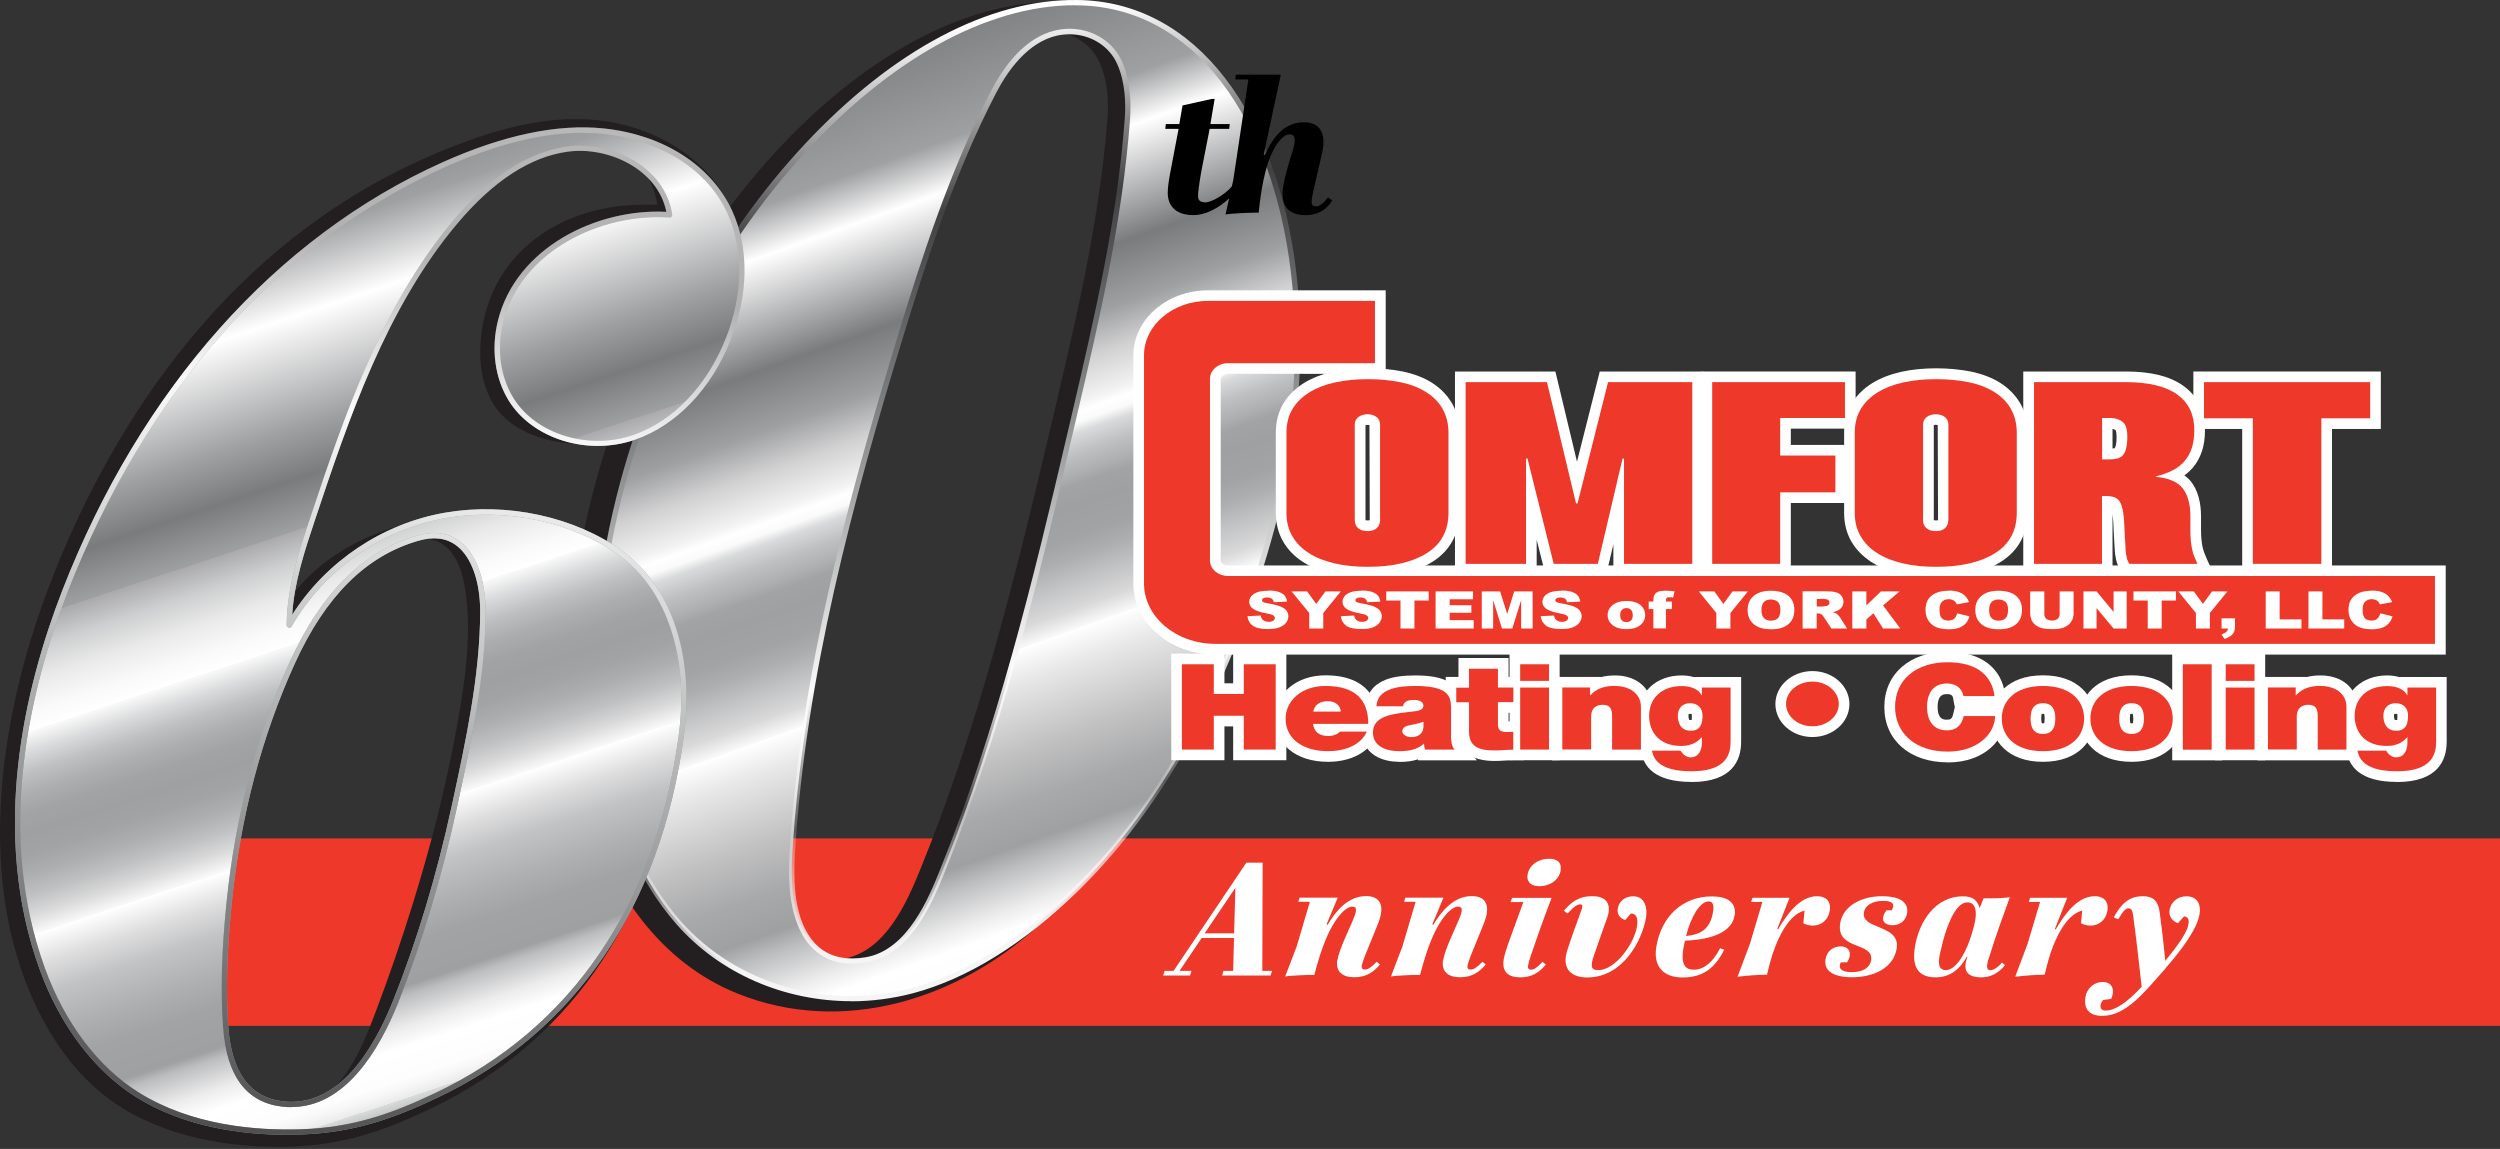 <?xml version="1.0" encoding="UTF-8"?>
<svg xmlns="http://www.w3.org/2000/svg" xmlns:xlink="http://www.w3.org/1999/xlink" width="235px" height="108px" viewBox="0 0 235 108" version="1.1">
  <rect x="0" y="0" width="235" height="108" fill="#333333" stroke="none"/>
  <title>Artboard</title>
  <defs>
    <linearGradient x1="37.514%" y1="2.958%" x2="62.875%" y2="98.339%" id="linearGradient-1">
      <stop stop-color="#797B7C" offset="0%"></stop>
      <stop stop-color="#9FA0A2" offset="13%"></stop>
      <stop stop-color="#FFFFFF" offset="18%"></stop>
      <stop stop-color="#9FA0A2" offset="26%"></stop>
      <stop stop-color="#797B7C" offset="29%"></stop>
      <stop stop-color="#9FA0A2" offset="35%"></stop>
      <stop stop-color="#D1D1D2" offset="39%"></stop>
      <stop stop-color="#F2F2F2" offset="43%"></stop>
      <stop stop-color="#FFFFFF" offset="44%"></stop>
      <stop stop-color="#FAFAFA" offset="45%"></stop>
      <stop stop-color="#D9DADB" offset="46%"></stop>
      <stop stop-color="#BFC0C1" offset="48%"></stop>
      <stop stop-color="#ADAEB0" offset="50%"></stop>
      <stop stop-color="#A2A3A5" offset="51%"></stop>
      <stop stop-color="#9FA0A2" offset="53%"></stop>
      <stop stop-color="#A2A3A5" offset="56%"></stop>
      <stop stop-color="#ADAEAF" offset="58%"></stop>
      <stop stop-color="#BFC0C1" offset="60%"></stop>
      <stop stop-color="#D9D9DA" offset="63%"></stop>
      <stop stop-color="#FAFAFA" offset="65%"></stop>
      <stop stop-color="#FFFFFF" offset="65%"></stop>
      <stop stop-color="#E9E9E9" offset="68%"></stop>
      <stop stop-color="#C1C1C2" offset="75%"></stop>
      <stop stop-color="#A8A9AA" offset="80%"></stop>
      <stop stop-color="#9FA0A2" offset="84%"></stop>
      <stop stop-color="#BCBDBE" offset="86%"></stop>
      <stop stop-color="#ECECED" offset="90%"></stop>
      <stop stop-color="#FFFFFF" offset="92%"></stop>
      <stop stop-color="#FDFDFD" offset="95%"></stop>
      <stop stop-color="#F6F6F6" offset="97%"></stop>
      <stop stop-color="#EAEAEA" offset="98%"></stop>
      <stop stop-color="#D9DADA" offset="98%"></stop>
      <stop stop-color="#C3C4C4" offset="99%"></stop>
      <stop stop-color="#A8A9AA" offset="99%"></stop>
      <stop stop-color="#888A8B" offset="100%"></stop>
      <stop stop-color="#797B7C" offset="100%"></stop>
    </linearGradient>
    <linearGradient x1="45.277%" y1="2.052%" x2="54.16%" y2="92.616%" id="linearGradient-2">
      <stop stop-color="#FFFFFF" offset="1%"></stop>
      <stop stop-color="#414042" offset="21%"></stop>
      <stop stop-color="#797B7C" offset="40%"></stop>
      <stop stop-color="#FAFAFA" offset="71%"></stop>
      <stop stop-color="#FFFFFF" stop-opacity="0.2" offset="86%"></stop>
      <stop stop-color="#F5F5F5" offset="100%"></stop>
    </linearGradient>
    <linearGradient x1="39.268%" y1="0.7%" x2="62.94%" y2="96.368%" id="linearGradient-3">
      <stop stop-color="#797B7C" offset="0%"></stop>
      <stop stop-color="#9FA0A2" offset="10%"></stop>
      <stop stop-color="#FFFFFF" offset="18%"></stop>
      <stop stop-color="#9FA0A2" offset="29%"></stop>
      <stop stop-color="#797B7C" offset="34%"></stop>
      <stop stop-color="#9FA0A2" offset="39%"></stop>
      <stop stop-color="#AAAAAC" offset="39%"></stop>
      <stop stop-color="#CECFD0" offset="42%"></stop>
      <stop stop-color="#E9E9E9" offset="45%"></stop>
      <stop stop-color="#F9F9F9" offset="48%"></stop>
      <stop stop-color="#FFFFFF" offset="50%"></stop>
      <stop stop-color="#FAFAFA" offset="50%"></stop>
      <stop stop-color="#D9DADB" offset="52%"></stop>
      <stop stop-color="#BFC0C1" offset="54%"></stop>
      <stop stop-color="#ADAEB0" offset="56%"></stop>
      <stop stop-color="#A2A3A5" offset="58%"></stop>
      <stop stop-color="#9FA0A2" offset="60%"></stop>
      <stop stop-color="#A2A3A5" offset="62%"></stop>
      <stop stop-color="#ADAEAF" offset="64%"></stop>
      <stop stop-color="#BFC0C1" offset="66%"></stop>
      <stop stop-color="#D9D9DA" offset="68%"></stop>
      <stop stop-color="#FAFAFA" offset="70%"></stop>
      <stop stop-color="#FFFFFF" offset="70%"></stop>
      <stop stop-color="#DEDEDF" offset="73%"></stop>
      <stop stop-color="#C2C3C4" offset="76%"></stop>
      <stop stop-color="#AEAFB1" offset="80%"></stop>
      <stop stop-color="#A2A3A5" offset="83%"></stop>
      <stop stop-color="#9FA0A2" offset="87%"></stop>
      <stop stop-color="#BCBDBE" offset="88%"></stop>
      <stop stop-color="#ECECED" offset="91%"></stop>
      <stop stop-color="#FFFFFF" offset="93%"></stop>
      <stop stop-color="#FDFDFD" offset="96%"></stop>
      <stop stop-color="#F6F6F6" offset="97%"></stop>
      <stop stop-color="#EAEAEA" offset="98%"></stop>
      <stop stop-color="#D9DADA" offset="98%"></stop>
      <stop stop-color="#C3C4C4" offset="99%"></stop>
      <stop stop-color="#A8A9AA" offset="99%"></stop>
      <stop stop-color="#888A8B" offset="100%"></stop>
      <stop stop-color="#797B7C" offset="100%"></stop>
    </linearGradient>
    <linearGradient x1="41.629%" y1="107.223%" x2="56.93%" y2="-3.284%" id="linearGradient-4">
      <stop stop-color="#414042" offset="0%"></stop>
      <stop stop-color="#797B7C" offset="22%"></stop>
      <stop stop-color="#FAFAFA" offset="71%"></stop>
      <stop stop-color="#FFFFFF" stop-opacity="0.2" offset="86%"></stop>
      <stop stop-color="#F5F5F5" stop-opacity="0.3" offset="100%"></stop>
    </linearGradient>
  </defs>
  <g id="Artboard" stroke="none" stroke-width="1" fill="none" fill-rule="evenodd">
    <g id="ComfortSystemsofYorkCounty60thLogo" transform="translate(0, 0)">
      <rect id="Rectangle" fill="#EE392A" fill-rule="nonzero" x="14.857" y="78.812" width="220.64" height="17.62"></rect>
      <g id="Group" transform="translate(53.444, 0)" fill-rule="nonzero">
        <path d="M45.853,0.192 C28.793,-0.008 8.823,20.662 2.243,46.492 C-0.217,56.122 -1.047,66.642 1.783,76.292 C3.943,83.662 8.583,90.482 15.923,93.412 C25.793,97.352 36.563,93.932 44.073,87.092 C51.153,80.652 56.073,71.882 59.773,63.132 C61.823,58.292 63.473,53.282 64.793,48.192 C70.973,24.362 62.923,0.402 45.853,0.192 L45.853,0.192 Z M50.653,11.152 C49.883,21.162 47.523,30.792 45.203,40.652 C41.953,54.432 38.453,68.512 33.063,81.722 C31.743,84.962 29.743,89.482 25.773,90.142 C21.183,90.902 19.143,87.752 18.763,83.652 C18.653,82.502 18.663,81.342 18.723,80.182 C19.713,63.692 24.153,47.302 29.033,31.562 C31.463,23.722 34.083,15.862 37.913,8.572 C39.143,6.232 41.093,3.672 43.873,3.062 C46.303,2.522 48.933,3.612 49.943,5.922 C50.643,7.532 50.793,9.422 50.663,11.152 L50.653,11.152 Z" id="Shape" fill="#231F20"></path>
        <path d="M47.803,0.242 C30.963,0.072 11.273,20.782 4.773,46.622 C2.863,54.202 2.053,62.192 3.203,69.962 C4.103,76.002 6.253,82.072 10.333,86.722 C15.753,92.882 24.423,95.202 32.293,93.122 C38.133,91.582 43.453,87.742 47.723,83.562 C52.463,78.922 56.273,73.382 59.303,67.502 C62.333,61.622 64.783,54.852 66.493,48.192 C72.593,24.352 64.643,0.402 47.813,0.232 L47.803,0.242 Z M52.543,11.192 C51.783,21.202 49.463,30.842 47.163,40.702 C43.963,54.482 40.503,68.572 35.183,81.792 C33.873,85.032 31.903,89.552 27.983,90.222 C23.463,90.992 21.443,87.852 21.063,83.742 C20.953,82.592 20.963,81.432 21.033,80.272 C22.013,63.782 26.393,47.382 31.203,31.632 C33.603,23.792 36.183,15.922 39.963,8.632 C41.183,6.282 43.103,3.732 45.843,3.102 C48.243,2.562 50.833,3.642 51.833,5.952 C52.523,7.562 52.673,9.452 52.543,11.182 L52.543,11.192 Z" id="Shape" fill="url(#linearGradient-1)"></path>
        <path d="M26.563,94.112 C20.303,94.112 14.243,91.532 10.153,86.882 C6.463,82.692 3.973,76.852 2.963,70.002 C1.903,62.832 2.423,54.942 4.533,46.572 C7.663,34.112 13.953,22.372 22.233,13.522 C30.463,4.722 39.523,-0.098 47.813,0.002 C53.263,0.052 58.073,2.602 61.733,7.372 C68.783,16.542 70.743,32.602 66.733,48.272 C64.923,55.352 62.493,61.872 59.523,67.632 C56.243,73.992 52.333,79.422 47.893,83.752 C42.833,88.702 37.463,92.022 32.353,93.372 C30.433,93.872 28.483,94.122 26.553,94.122 L26.563,94.112 Z M47.603,0.492 C30.793,0.492 11.333,21.582 5.013,46.692 C2.923,55.002 2.393,62.822 3.453,69.932 C4.453,76.692 6.903,82.442 10.523,86.562 C15.753,92.502 24.273,94.992 32.233,92.892 C37.253,91.572 42.553,88.282 47.543,83.402 C51.943,79.102 55.823,73.722 59.073,67.412 C62.023,61.682 64.433,55.202 66.243,48.152 C70.213,32.622 68.293,16.732 61.333,7.672 C57.773,3.032 53.093,0.552 47.803,0.502 C47.733,0.502 47.673,0.502 47.603,0.502 L47.603,0.492 Z M26.673,90.592 C25.403,90.592 24.313,90.242 23.413,89.552 C21.963,88.432 21.063,86.432 20.813,83.762 C20.713,82.682 20.703,81.542 20.773,80.262 C21.763,63.512 26.253,46.952 30.953,31.562 C33.153,24.362 35.823,16.052 39.733,8.512 C40.883,6.302 42.863,3.522 45.783,2.852 C48.413,2.252 51.053,3.512 52.053,5.842 C52.843,7.682 52.883,9.772 52.783,11.192 L52.783,11.192 C52.063,20.732 49.963,29.752 47.733,39.292 L47.393,40.742 C44.103,54.872 40.713,68.652 35.403,81.872 C34.293,84.622 32.243,89.742 28.013,90.452 C27.543,90.532 27.093,90.572 26.653,90.572 L26.673,90.592 Z M47.103,3.222 C46.713,3.222 46.303,3.262 45.903,3.352 C43.173,3.972 41.283,6.632 40.183,8.752 C36.293,16.252 33.633,24.542 31.433,31.712 C26.743,47.072 22.263,63.592 21.273,80.292 C21.203,81.542 21.213,82.662 21.303,83.722 C21.533,86.252 22.363,88.132 23.703,89.162 C24.793,90.002 26.213,90.272 27.933,89.982 C31.883,89.312 33.873,84.362 34.943,81.702 C40.243,68.522 43.633,54.762 46.913,40.652 L47.253,39.202 C49.473,29.672 51.563,20.682 52.283,11.172 C52.383,9.802 52.353,7.802 51.593,6.062 C50.833,4.302 49.043,3.222 47.083,3.222 L47.103,3.222 Z" id="Shape" fill="url(#linearGradient-2)"></path>
      </g>
      <g id="Group" transform="translate(106.537, 27.291)">
        <g transform="translate(0, 0)" fill="#FFFFFF">
          <path d="M76.54,44.37 C72.98,44.37 70.59,42.28 70.59,39.17 C70.59,36.06 72.98,33.97 76.54,33.97 C79.65,33.98 81.61,35.46 81.95,38.02 L82.1,39.15 L82,39.15 L82,40.04 C82,42.14 80.09,44.38 76.55,44.38 L76.54,44.37 Z M76.46,37.96 C76.2,37.96 75.6,37.96 75.6,39.16 C75.6,40.36 76.2,40.36 76.46,40.36 C76.81,40.36 76.95,40.31 77.07,39.79 L77.23,39.13 L77.2,39.13 L77.05,38.31 C77,38.06 76.83,37.95 76.46,37.95 L76.46,37.96 Z" id="Shape"></path>
          <path d="M76.54,34.96 C79.22,34.97 80.69,36.13 80.95,38.14 L78.03,38.14 C77.98,37.85 77.7,36.96 76.46,36.96 C75.05,36.96 74.6,38.08 74.6,39.16 C74.6,40.24 75.05,41.36 76.46,41.36 C77.47,41.36 77.87,40.78 78.05,40.02 L81,40.02 C81,41.64 79.4,43.36 76.55,43.36 C73.39,43.36 71.6,41.53 71.6,39.16 C71.6,36.63 73.54,34.96 76.55,34.96 L76.54,34.96 Z" id="Path"></path>
          <path d="M33.98,44.24 C31.71,44.24 30.56,43.32 30.56,41.5 L30.56,39.71 L29.36,39.71 L29.36,36.34 L30.56,36.34 L30.56,34.56 L35.27,34.56 L35.27,36.34 L36.72,36.34 L36.72,39.71 L35.27,39.71 L35.27,40.52 C35.38,40.52 35.5,40.51 35.61,40.49 L36.72,40.37 L36.72,44.17 L35.72,44.17 C35.47,44.17 35.2,44.19 34.93,44.2 C34.61,44.22 34.29,44.24 33.98,44.24 L33.98,44.24 Z" id="Path"></path>
          <path d="M34.27,35.56 L34.27,37.34 L35.72,37.34 L35.72,38.71 L34.27,38.71 L34.27,40.74 C34.27,41.28 34.42,41.52 35.1,41.52 C35.3,41.52 35.51,41.51 35.71,41.49 L35.71,43.18 C35.16,43.18 34.55,43.25 33.97,43.25 C32.82,43.25 31.55,43.1 31.55,41.51 L31.55,38.72 L30.35,38.72 L30.35,37.35 L31.55,37.35 L31.55,35.57 L34.26,35.57 L34.27,35.56 Z" id="Path"></path>
          <rect id="Rectangle" fill-rule="nonzero" x="97.65" y="34.15" width="4.71" height="10.03"></rect>
          <rect id="Rectangle" fill-rule="nonzero" x="98.65" y="35.15" width="2.71" height="8.03"></rect>
          <rect id="Rectangle" fill-rule="nonzero" x="35.36" y="36.34" width="4.71" height="7.83"></rect>
          <rect id="Rectangle" fill-rule="nonzero" x="36.36" y="37.34" width="2.71" height="5.83"></rect>
          <rect id="Rectangle" fill-rule="nonzero" x="101.68" y="36.34" width="4.71" height="7.83"></rect>
          <rect id="Rectangle" fill-rule="nonzero" x="102.68" y="37.34" width="2.71" height="5.83"></rect>
          <polygon id="Path" points="9.38 44.17 9.38 40.99 8.56 40.99 8.56 44.17 3.56 44.17 3.56 34.15 8.56 34.15 8.56 36.94 9.38 36.94 9.38 34.15 14.38 34.15 14.38 44.17"></polygon>
          <polygon id="Path" points="7.56 35.15 7.56 37.94 10.38 37.94 10.38 35.15 13.38 35.15 13.38 43.17 10.38 43.17 10.38 39.99 7.56 39.99 7.56 43.17 4.56 43.17 4.56 35.15"></polygon>
          <path d="M39.34,44.17 L39.34,36.34 L43.95,36.34 L43.95,36.36 C44.35,36.25 44.8,36.2 45.29,36.2 C47.31,36.2 48.72,37.42 48.72,39.18 L48.72,44.18 L39.34,44.18 L39.34,44.17 Z" id="Path"></path>
          <path d="M45.28,37.19 C46.55,37.19 47.71,37.83 47.71,39.17 L47.71,43.17 L45,43.17 L45,40.11 C45,39.44 44.9,38.96 44.11,38.96 C43.65,38.96 43.03,39.15 43.03,40.08 L43.03,43.16 L40.32,43.16 L40.32,37.33 L42.93,37.33 L42.93,38.07 L42.96,38.07 C43.47,37.49 44.19,37.18 45.27,37.18 L45.28,37.19 Z" id="Path"></path>
          <path d="M105.66,44.17 L105.66,36.34 L110.27,36.34 L110.27,36.36 C110.67,36.25 111.12,36.2 111.61,36.2 C113.63,36.2 115.04,37.42 115.04,39.18 L115.04,44.18 L105.66,44.18 L105.66,44.17 Z" id="Path"></path>
          <path d="M111.6,37.19 C112.87,37.19 114.03,37.83 114.03,39.17 L114.03,43.17 L111.33,43.17 L111.33,40.11 C111.33,39.44 111.23,38.96 110.44,38.96 C109.98,38.96 109.36,39.15 109.36,40.08 L109.36,43.16 L106.65,43.16 L106.65,37.33 L109.26,37.33 L109.26,38.07 L109.29,38.07 C109.8,37.49 110.52,37.18 111.6,37.18 L111.6,37.19 Z" id="Path"></path>
          <path d="M25.02,44.32 C22.89,44.32 21.52,43.24 21.52,41.56 C21.52,41 21.67,40.51 21.97,40.11 L21.8,40.11 L21.85,39.06 C21.91,37.92 22.57,37.05 23.72,36.6 C24.41,36.33 25.32,36.2 26.5,36.2 C29.5,36.2 30.8,37.07 30.86,39.12 L30.86,41.88 C30.86,42.04 30.86,42.43 30.97,42.55 L32.29,44.18 L26.78,44.18 L26.74,44.09 C26.25,44.25 25.68,44.33 25.03,44.33 L25.02,44.32 Z" id="Path"></path>
          <path d="M29.86,41.87 L29.86,39.34 C29.86,39.34 29.86,39.27 29.86,39.27 C29.86,39.25 29.86,39.23 29.86,39.2 L29.86,39.13 C29.83,38.12 29.55,37.19 26.5,37.19 C25.67,37.19 24.76,37.26 24.08,37.53 C23.38,37.8 22.89,38.28 22.85,39.1 L25.36,39.1 C25.37,38.85 25.54,38.5 26.37,38.5 C26.81,38.5 27.26,38.65 27.26,39.04 C27.26,39.41 26.89,39.5 26.52,39.56 C26.11,39.62 25.58,39.66 25.05,39.74 L24.94,39.76 C23.73,39.94 22.52,40.31 22.52,41.56 C22.52,42.81 23.65,43.32 25.02,43.32 C25.89,43.32 26.73,43.16 27.3,42.62 L27.33,42.62 C27.32,42.78 27.36,43.01 27.43,43.17 L30.19,43.17 C29.89,42.8 29.86,42.3 29.86,41.87 L29.86,41.87 Z M27.26,41.09 C27.22,41.7 26.74,42 26.13,42 C25.64,42 25.28,41.73 25.28,41.46 C25.28,41.07 25.59,40.94 26.2,40.83 C26.57,40.76 26.94,40.68 27.27,40.55 L27.27,41.09 L27.26,41.09 Z" id="Shape"></path>
          <path d="M85.5,44.32 C82.14,44.32 80.63,42.28 80.63,40.25 C80.63,38.22 82.13,36.19 85.5,36.19 C88.87,36.19 90.37,38.23 90.37,40.25 C90.37,42.27 88.87,44.32 85.5,44.32 Z M85.5,40.7 C85.57,40.7 85.61,40.7 85.62,40.69 C85.62,40.68 85.66,40.56 85.66,40.25 C85.66,39.98 85.62,39.86 85.61,39.81 C85.61,39.81 85.55,39.81 85.5,39.81 C85.43,39.81 85.39,39.81 85.38,39.82 C85.38,39.83 85.34,39.95 85.34,40.25 C85.34,40.53 85.38,40.66 85.4,40.7 C85.4,40.7 85.4,40.7 85.4,40.7 C85.42,40.7 85.45,40.7 85.5,40.7 L85.5,40.7 Z" id="Shape"></path>
          <path d="M85.5,37.19 C82.84,37.19 81.63,38.63 81.63,40.25 C81.63,41.87 82.83,43.32 85.5,43.32 C88.17,43.32 89.37,41.87 89.37,40.25 C89.37,38.63 88.17,37.19 85.5,37.19 Z M85.5,41.7 C84.47,41.7 84.34,40.87 84.34,40.25 C84.34,39.63 84.48,38.81 85.5,38.81 C86.52,38.81 86.66,39.63 86.66,40.25 C86.66,40.87 86.52,41.7 85.5,41.7 Z" id="Shape"></path>
          <path d="M93.83,44.32 C90.47,44.32 88.96,42.28 88.96,40.25 C88.96,38.22 90.46,36.19 93.83,36.19 C97.2,36.19 98.7,38.23 98.7,40.25 C98.7,42.27 97.2,44.32 93.83,44.32 Z M93.83,40.7 C93.9,40.7 93.94,40.7 93.95,40.69 C93.95,40.68 93.99,40.57 93.99,40.27 C93.99,39.98 93.95,39.85 93.94,39.81 C93.94,39.81 93.88,39.81 93.83,39.81 C93.76,39.81 93.72,39.81 93.71,39.82 C93.71,39.83 93.67,39.95 93.67,40.25 C93.67,40.53 93.71,40.66 93.73,40.7 C93.73,40.7 93.73,40.7 93.73,40.7 C93.75,40.7 93.78,40.7 93.83,40.7 Z" id="Shape"></path>
          <path d="M93.83,37.19 C91.17,37.19 89.96,38.63 89.96,40.25 C89.96,41.87 91.16,43.32 93.83,43.32 C96.5,43.32 97.7,41.87 97.7,40.25 C97.7,38.63 96.5,37.19 93.83,37.19 Z M94.99,40.28 C94.99,40.89 94.84,41.7 93.83,41.7 C92.82,41.7 92.67,40.87 92.67,40.25 C92.67,39.63 92.81,38.81 93.83,38.81 C94.85,38.81 94.99,39.63 94.99,40.25 L94.99,40.28 Z" id="Shape"></path>
          <path d="M118.77,46.21 C115.25,46.21 114.28,44.69 114.08,43.42 L113.9,42.27 L114.45,42.27 C114.03,41.66 113.79,40.88 113.79,39.99 C113.79,37.76 115.47,36.2 117.86,36.2 C118.26,36.2 118.63,36.25 118.97,36.35 L123.45,36.35 L123.45,42.43 C123.45,44.16 122.64,46.22 118.76,46.22 L118.77,46.21 Z M118.58,40.38 C118.58,40.38 118.62,40.39 118.72,40.39 C118.76,40.39 118.79,40.39 118.81,40.39 C118.79,40.37 118.82,40.25 118.82,39.96 C118.82,39.88 118.8,39.84 118.8,39.83 L118.8,39.83 C118.8,39.83 118.75,39.81 118.65,39.81 C118.58,39.81 118.54,39.82 118.53,39.83 C118.53,39.83 118.5,39.88 118.5,39.97 C118.5,40.24 118.56,40.36 118.58,40.38 L118.58,40.38 L118.58,40.38 Z" id="Shape"></path>
          <path d="M119.76,37.34 L119.76,38.05 L119.73,38.05 C119.42,37.45 118.66,37.2 117.87,37.2 C115.85,37.2 114.8,38.47 114.8,39.99 C114.8,41.51 115.74,42.83 117.83,42.83 C118.64,42.83 119.29,42.54 119.73,42.02 L119.76,42.02 L119.76,42.56 C119.76,43.04 119.57,43.9 118.69,43.9 C118.35,43.9 118.06,43.68 117.9,43.47 C117.85,43.4 117.78,43.32 117.75,43.27 L115.07,43.27 C115.32,44.84 117.09,45.21 118.77,45.21 C122.09,45.21 122.46,43.58 122.46,42.42 L122.46,37.34 L119.76,37.34 L119.76,37.34 Z M118.72,41.4 C117.75,41.4 117.5,40.64 117.5,39.97 C117.5,39.35 117.88,38.81 118.65,38.81 C119.42,38.81 119.82,39.32 119.82,39.96 C119.82,40.6 119.71,41.4 118.71,41.4 L118.72,41.4 Z" id="Shape"></path>
          <path d="M52.45,46.21 C48.93,46.21 47.96,44.69 47.76,43.42 L47.58,42.27 L48.13,42.27 C47.71,41.66 47.47,40.88 47.47,39.99 C47.47,37.76 49.14,36.2 51.54,36.2 C51.94,36.2 52.32,36.25 52.65,36.35 L57.13,36.35 L57.13,42.43 C57.13,44.16 56.32,46.22 52.44,46.22 L52.45,46.21 Z M52.26,40.38 C52.26,40.38 52.3,40.39 52.4,40.39 C52.44,40.39 52.47,40.39 52.49,40.39 C52.47,40.37 52.5,40.25 52.5,39.96 C52.5,39.88 52.48,39.84 52.48,39.83 L52.48,39.83 C52.48,39.83 52.43,39.81 52.33,39.81 C52.25,39.81 52.22,39.82 52.21,39.83 C52.21,39.83 52.18,39.88 52.18,39.97 C52.18,40.24 52.24,40.36 52.26,40.38 L52.26,40.38 L52.26,40.38 Z" id="Shape"></path>
          <path d="M53.44,37.34 L53.44,38.05 L53.41,38.05 C53.1,37.45 52.34,37.2 51.55,37.2 C49.53,37.2 48.48,38.47 48.48,39.99 C48.48,41.51 49.42,42.83 51.51,42.83 C52.32,42.83 52.97,42.54 53.41,42.02 L53.44,42.02 L53.44,42.56 C53.44,43.04 53.25,43.9 52.37,43.9 C52.03,43.9 51.74,43.68 51.58,43.47 C51.53,43.4 51.46,43.32 51.43,43.27 L48.75,43.27 C49,44.84 50.77,45.21 52.45,45.21 C55.77,45.21 56.14,43.58 56.14,42.42 L56.14,37.34 L53.43,37.34 L53.44,37.34 Z M52.4,41.4 C51.43,41.4 51.18,40.64 51.18,39.97 C51.18,39.35 51.56,38.81 52.33,38.81 C53.1,38.81 53.5,39.32 53.5,39.96 C53.5,40.6 53.39,41.4 52.39,41.4 L52.4,41.4 Z" id="Shape"></path>
          <path d="M63.83,41.99 C61.91,41.99 60.35,40.6 60.35,38.89 C60.35,37.18 61.91,35.79 63.83,35.79 C65.75,35.79 67.31,37.18 67.31,38.89 C67.31,40.6 65.75,41.99 63.83,41.99 Z" id="Path"></path>
          <path d="M63.83,36.78 C65.2,36.78 66.31,37.72 66.31,38.88 C66.31,40.04 65.2,40.98 63.83,40.98 C62.46,40.98 61.35,40.04 61.35,38.88 C61.35,37.72 62.46,36.78 63.83,36.78 Z" id="Path"></path>
          <path d="M18.29,44.32 C15.31,44.32 13.31,42.69 13.31,40.27 C13.31,37.85 15.35,36.19 18.05,36.19 C22.19,36.19 23,38.75 23.07,40.47 L23.45,40.47 L23.08,41.33 L23.08,41.75 L22.9,41.75 L22.85,41.87 C22.18,43.4 20.48,44.32 18.29,44.32 L18.29,44.32 Z" id="Path"></path>
          <path d="M18.27,41.89 C17.42,41.89 16.96,41.42 16.89,40.75 L22.08,40.75 C22.08,38.48 20.86,37.19 18.05,37.19 C15.81,37.19 14.31,38.57 14.31,40.27 C14.31,42.22 16.02,43.32 18.29,43.32 C19.9,43.32 21.39,42.74 21.94,41.48 L19.41,41.48 C19.19,41.76 18.71,41.9 18.28,41.9 L18.27,41.89 Z M18.3,38.62 C19,38.62 19.49,39.06 19.49,39.6 L16.91,39.6 C17.03,38.97 17.5,38.62 18.3,38.62 L18.3,38.62 Z" id="Shape"></path>
          <rect id="Rectangle" fill-rule="nonzero" x="35.36" y="34.15" width="4.71" height="3.56"></rect>
          <rect id="Rectangle" fill-rule="nonzero" x="36.36" y="35.15" width="2.71" height="1.56"></rect>
          <rect id="Rectangle" fill-rule="nonzero" x="101.68" y="34.15" width="4.71" height="3.56"></rect>
          <rect id="Rectangle" fill-rule="nonzero" x="102.68" y="35.15" width="2.71" height="1.56"></rect>
          <path d="M7.69,34.24 C3.45,34.24 0,31.24 0,27.56 L0,6.11 C0,2.74 3.15,0 7.03,0 L23.72,0 L23.72,7.86 L8.96,7.84 C8.53,7.84 8.21,8.1 8.21,8.33 L8.21,25.41 C8.21,25.62 8.51,25.86 8.92,25.86 L123.36,25.86 L123.36,34.24 L7.7,34.24 L7.69,34.24 Z" id="Path"></path>
          <path d="M22.71,0.99 L22.71,6.85 L8.95,6.85 C7.98,6.83 7.2,7.5 7.2,8.32 L7.2,8.32 L7.2,25.4 C7.2,26.2 7.97,26.85 8.91,26.85 L122.35,26.85 L122.35,33.23 L7.69,33.23 C4,33.23 1,30.69 1,27.55 L1,27.55 L1,6.1 C1,3.28 3.7,0.99 7.03,0.99 L22.72,0.99 L22.71,0.99 Z" id="Path"></path>
          <path d="M101.38,32.79 L101.29,32.79 L101.29,32.64 L100.78,31.85 L101.29,31.65 L101.29,29.82 L104.55,29.82 L104.55,31.62 C104.55,32.29 104.3,32.73 104.08,32.97 C103.81,33.27 103.43,33.51 102.91,33.7 L102.16,33.97 L101.39,32.77 L101.38,32.79 Z" id="Path"></path>
          <path d="M103.55,30.83 L102.29,30.83 L102.29,31.79 L102.89,31.79 C102.89,31.91 102.83,32.01 102.75,32.09 C102.67,32.18 102.51,32.26 102.29,32.35 L102.29,32.35 L102.57,32.77 C102.93,32.64 103.18,32.49 103.33,32.32 C103.48,32.15 103.55,31.92 103.55,31.62 L103.55,31.62 L103.55,30.82 L103.55,30.83 Z" id="Path"></path>
          <path d="M12.7,32.85 C11.73,32.85 11.03,32.66 10.56,32.28 C10.08,31.88 9.79,31.35 9.73,30.74 L9.62,29.69 L9.93,29.67 C9.9,29.54 9.88,29.4 9.88,29.25 C9.88,28.84 10.02,28.45 10.29,28.12 C10.53,27.82 10.87,27.58 11.3,27.43 C11.67,27.3 12.12,27.23 12.68,27.23 C13.41,27.23 13.98,27.36 14.43,27.62 C14.98,27.94 15.32,28.46 15.42,29.13 L15.58,30.22 L15.52,30.22 C15.55,30.36 15.57,30.51 15.57,30.65 C15.57,31.1 15.42,31.53 15.13,31.89 C14.86,32.23 14.5,32.48 14.05,32.64 C13.66,32.78 13.22,32.85 12.69,32.85 L12.7,32.85 Z" id="Path"></path>
          <path d="M12.69,28.24 C12.25,28.24 11.9,28.29 11.65,28.38 C11.4,28.47 11.21,28.6 11.08,28.76 C10.95,28.92 10.89,29.09 10.89,29.27 C10.89,29.54 11.01,29.77 11.26,29.94 C11.51,30.12 11.92,30.26 12.49,30.36 C12.84,30.42 13.07,30.49 13.16,30.56 C13.26,30.63 13.3,30.71 13.3,30.8 C13.3,30.9 13.25,30.98 13.15,31.05 C13.05,31.12 12.9,31.16 12.72,31.16 C12.47,31.16 12.28,31.09 12.14,30.95 C12.06,30.86 12,30.74 11.97,30.57 L11.97,30.57 L10.72,30.63 C10.76,30.98 10.91,31.27 11.19,31.5 C11.47,31.73 11.97,31.84 12.69,31.84 C13.1,31.84 13.44,31.79 13.71,31.69 C13.98,31.59 14.19,31.45 14.34,31.26 C14.49,31.07 14.57,30.86 14.57,30.64 C14.57,30.45 14.51,30.28 14.4,30.12 C14.29,29.97 14.11,29.84 13.86,29.73 C13.61,29.63 13.2,29.52 12.63,29.42 C12.4,29.38 12.25,29.34 12.19,29.29 C12.13,29.25 12.09,29.2 12.09,29.14 C12.09,29.06 12.13,29 12.21,28.95 C12.29,28.9 12.4,28.87 12.56,28.87 C12.75,28.87 12.89,28.91 13,28.98 C13.11,29.05 13.17,29.17 13.21,29.32 L13.21,29.32 L14.45,29.26 C14.4,28.9 14.23,28.63 13.94,28.47 C13.66,28.3 13.24,28.22 12.7,28.22 L12.69,28.24 Z" id="Path"></path>
          <path d="M116.43,32.85 C115.84,32.85 115.36,32.77 114.95,32.62 C114.48,32.44 114.08,32.14 113.75,31.71 C113.4,31.25 113.22,30.69 113.22,30.03 C113.22,28.93 113.72,28.28 114.14,27.93 C114.7,27.47 115.44,27.23 116.36,27.23 C117.08,27.23 117.66,27.36 118.12,27.63 C118.62,27.92 119,28.36 119.23,28.94 L119.69,30.08 L119.54,30.11 L119.3,30.92 C119.18,31.33 118.98,31.69 118.71,31.99 C118.44,32.29 118.1,32.51 117.7,32.65 C117.34,32.78 116.92,32.85 116.42,32.85 L116.43,32.85 Z" id="Path"></path>
          <path d="M116.37,28.24 C115.69,28.24 115.16,28.4 114.78,28.71 C114.41,29.02 114.22,29.46 114.22,30.04 C114.22,30.47 114.33,30.83 114.54,31.11 C114.75,31.39 115,31.58 115.3,31.69 C115.59,31.8 115.97,31.86 116.43,31.86 C116.81,31.86 117.12,31.81 117.37,31.72 C117.62,31.63 117.82,31.5 117.99,31.32 C118.16,31.14 118.28,30.92 118.36,30.65 L118.36,30.65 L117.21,30.36 C117.15,30.58 117.06,30.75 116.93,30.87 C116.8,30.99 116.61,31.04 116.36,31.04 C116.11,31.04 115.9,30.97 115.76,30.82 C115.62,30.68 115.55,30.41 115.55,30.02 C115.55,29.71 115.61,29.48 115.73,29.33 C115.89,29.13 116.12,29.03 116.41,29.03 C116.54,29.03 116.66,29.05 116.77,29.1 C116.88,29.14 116.97,29.21 117.04,29.29 C117.08,29.34 117.13,29.42 117.17,29.52 L117.17,29.52 L118.33,29.31 C118.18,28.94 117.95,28.67 117.65,28.49 C117.34,28.31 116.92,28.22 116.39,28.22 L116.37,28.24 Z" id="Path"></path>
          <path d="M86.44,32.85 C86.2,32.85 85.95,32.84 85.67,32.81 C85.31,32.77 85.02,32.7 84.76,32.59 C84.48,32.47 84.23,32.3 84.01,32.09 C83.77,31.86 83.59,31.6 83.49,31.31 C83.37,30.97 83.31,30.66 83.31,30.37 L83.31,27.29 L89.38,27.29 L89.38,30.37 C89.38,30.71 89.31,31.04 89.18,31.35 C89.04,31.68 88.82,31.97 88.53,32.21 C88.26,32.43 87.96,32.59 87.66,32.68 C87.31,32.79 86.9,32.84 86.45,32.84 L86.44,32.85 Z" id="Path"></path>
          <path d="M85.61,28.3 L84.3,28.3 L84.3,30.38 C84.3,30.55 84.34,30.75 84.42,30.97 C84.47,31.11 84.56,31.24 84.7,31.37 C84.84,31.5 84.99,31.6 85.15,31.67 C85.31,31.74 85.52,31.79 85.76,31.81 C86,31.83 86.23,31.85 86.44,31.85 C86.8,31.85 87.1,31.81 87.36,31.73 C87.54,31.67 87.72,31.58 87.89,31.44 C88.06,31.3 88.18,31.14 88.26,30.96 C88.34,30.78 88.38,30.58 88.38,30.38 L88.38,30.38 L88.38,28.3 L87.07,28.3 L87.07,30.43 C87.07,30.62 87.01,30.77 86.88,30.88 C86.75,30.99 86.57,31.04 86.35,31.04 C86.13,31.04 85.94,30.99 85.82,30.88 C85.69,30.77 85.63,30.62 85.63,30.43 L85.63,30.43 L85.63,28.3 L85.61,28.3 Z" id="Path"></path>
          <path d="M76.67,32.85 C76.08,32.85 75.6,32.77 75.19,32.62 C74.72,32.44 74.32,32.14 73.99,31.71 C73.64,31.25 73.46,30.69 73.46,30.03 C73.46,28.93 73.96,28.28 74.38,27.93 C74.93,27.47 75.68,27.23 76.6,27.23 C77.32,27.23 77.9,27.36 78.36,27.63 C78.86,27.92 79.24,28.37 79.47,28.94 L79.93,30.08 L79.78,30.11 L79.54,30.92 C79.42,31.33 79.22,31.69 78.95,31.99 C78.67,32.29 78.33,32.51 77.94,32.65 C77.58,32.78 77.16,32.85 76.66,32.85 L76.67,32.85 Z" id="Path"></path>
          <path d="M76.61,28.24 C75.93,28.24 75.4,28.4 75.02,28.71 C74.64,29.02 74.46,29.46 74.46,30.04 C74.46,30.47 74.57,30.83 74.78,31.11 C74.99,31.39 75.24,31.58 75.54,31.69 C75.83,31.8 76.21,31.86 76.67,31.86 C77.05,31.86 77.36,31.81 77.61,31.72 C77.86,31.63 78.06,31.5 78.23,31.32 C78.4,31.14 78.52,30.92 78.59,30.65 L78.59,30.65 L77.44,30.36 C77.38,30.58 77.29,30.75 77.16,30.87 C77.03,30.99 76.84,31.04 76.59,31.04 C76.34,31.04 76.13,30.97 75.99,30.82 C75.85,30.68 75.78,30.41 75.78,30.02 C75.78,29.71 75.84,29.48 75.96,29.33 C76.12,29.13 76.35,29.03 76.64,29.03 C76.77,29.03 76.89,29.05 77,29.1 C77.11,29.14 77.2,29.21 77.27,29.29 C77.31,29.34 77.36,29.42 77.4,29.52 L77.4,29.52 L78.56,29.31 C78.41,28.94 78.18,28.67 77.88,28.49 C77.57,28.31 77.15,28.22 76.62,28.22 L76.61,28.24 Z" id="Path"></path>
          <path d="M21.47,32.85 C20.5,32.85 19.8,32.66 19.33,32.28 C18.85,31.88 18.56,31.35 18.5,30.74 L18.39,29.69 L18.7,29.67 C18.67,29.54 18.65,29.4 18.65,29.25 C18.65,28.85 18.79,28.46 19.06,28.12 C19.31,27.81 19.65,27.58 20.08,27.42 C20.45,27.29 20.9,27.22 21.46,27.22 C22.19,27.22 22.76,27.35 23.2,27.6 C23.75,27.92 24.1,28.44 24.2,29.11 L24.36,30.2 L24.3,30.2 C24.33,30.34 24.35,30.49 24.35,30.63 C24.35,31.08 24.2,31.51 23.91,31.87 C23.64,32.21 23.28,32.46 22.83,32.62 C22.44,32.76 22,32.83 21.47,32.83 L21.47,32.85 Z" id="Path"></path>
          <path d="M21.46,28.24 C21.02,28.24 20.67,28.29 20.42,28.38 C20.17,28.47 19.98,28.6 19.85,28.76 C19.72,28.92 19.66,29.09 19.66,29.27 C19.66,29.54 19.78,29.77 20.03,29.94 C20.28,30.12 20.69,30.26 21.26,30.36 C21.61,30.42 21.84,30.49 21.93,30.56 C22.03,30.63 22.08,30.71 22.08,30.8 C22.08,30.9 22.03,30.98 21.93,31.05 C21.83,31.12 21.68,31.16 21.5,31.16 C21.25,31.16 21.06,31.09 20.92,30.95 C20.84,30.86 20.78,30.74 20.75,30.57 L20.75,30.57 L19.5,30.63 C19.54,30.98 19.69,31.27 19.97,31.5 C20.25,31.73 20.75,31.84 21.47,31.84 C21.88,31.84 22.22,31.79 22.49,31.69 C22.76,31.59 22.97,31.45 23.12,31.26 C23.27,31.07 23.35,30.86 23.35,30.64 C23.35,30.45 23.29,30.28 23.18,30.12 C23.07,29.97 22.89,29.84 22.64,29.73 C22.39,29.63 21.98,29.52 21.41,29.42 C21.18,29.38 21.03,29.34 20.97,29.29 C20.91,29.25 20.87,29.2 20.87,29.14 C20.87,29.06 20.91,29 20.99,28.95 C21.07,28.9 21.18,28.87 21.33,28.87 C21.52,28.87 21.66,28.91 21.77,28.98 C21.88,29.05 21.94,29.17 21.98,29.32 L21.98,29.32 L23.22,29.26 C23.17,28.9 23,28.63 22.71,28.47 C22.42,28.3 22.01,28.22 21.47,28.22 L21.46,28.24 Z" id="Path"></path>
          <path d="M40.26,32.85 C39.28,32.85 38.6,32.67 38.12,32.28 C37.64,31.88 37.35,31.35 37.29,30.74 L37.18,29.69 L37.49,29.67 C37.46,29.54 37.44,29.4 37.44,29.25 C37.44,28.84 37.58,28.45 37.85,28.12 C38.09,27.82 38.43,27.58 38.86,27.43 C39.23,27.3 39.68,27.23 40.24,27.23 C40.97,27.23 41.54,27.36 41.99,27.61 C42.54,27.93 42.89,28.45 42.99,29.12 L43.15,30.21 L43.09,30.21 C43.12,30.35 43.14,30.5 43.14,30.64 C43.14,31.09 42.99,31.52 42.7,31.88 C42.43,32.22 42.07,32.47 41.62,32.63 C41.23,32.77 40.79,32.84 40.26,32.84 L40.26,32.85 Z" id="Path"></path>
          <path d="M40.25,28.24 C39.81,28.24 39.46,28.29 39.21,28.38 C38.96,28.47 38.77,28.6 38.64,28.76 C38.51,28.92 38.45,29.09 38.45,29.27 C38.45,29.54 38.57,29.77 38.82,29.94 C39.07,30.12 39.48,30.26 40.05,30.36 C40.4,30.42 40.63,30.49 40.72,30.56 C40.82,30.63 40.87,30.71 40.87,30.8 C40.87,30.9 40.82,30.98 40.72,31.05 C40.62,31.12 40.47,31.16 40.29,31.16 C40.04,31.16 39.85,31.09 39.71,30.95 C39.63,30.86 39.57,30.74 39.54,30.57 L39.54,30.57 L38.29,30.63 C38.33,30.98 38.48,31.27 38.76,31.5 C39.04,31.73 39.54,31.84 40.26,31.84 C40.67,31.84 41.01,31.79 41.28,31.69 C41.55,31.59 41.76,31.45 41.91,31.26 C42.06,31.07 42.14,30.86 42.14,30.64 C42.14,30.45 42.08,30.28 41.97,30.12 C41.86,29.97 41.68,29.84 41.43,29.73 C41.18,29.63 40.77,29.52 40.2,29.42 C39.97,29.38 39.82,29.34 39.76,29.29 C39.7,29.25 39.66,29.2 39.66,29.14 C39.66,29.06 39.7,29 39.78,28.95 C39.86,28.9 39.97,28.87 40.12,28.87 C40.31,28.87 40.45,28.91 40.56,28.98 C40.67,29.05 40.73,29.17 40.77,29.32 L40.77,29.32 L42.01,29.26 C41.96,28.9 41.79,28.63 41.5,28.47 C41.21,28.3 40.8,28.22 40.26,28.22 L40.25,28.24 Z" id="Path"></path>
          <polygon id="Path" points="94.35 32.79 94.35 30.16 93.01 30.16 93.01 27.3 99 27.3 99 30.16 97.66 30.16 97.66 32.79"></polygon>
          <polygon id="Path" points="98 28.3 94.01 28.3 94.01 29.16 95.35 29.16 95.35 31.79 96.66 31.79 96.66 29.16 98 29.16"></polygon>
          <polygon id="Path" points="53.8 32.79 53.8 30.68 51.04 27.3 55.12 27.3 55.46 27.78 55.81 27.3 59.87 27.3 57.12 30.68 57.12 32.79"></polygon>
          <polygon id="Path" points="54.61 28.3 53.15 28.3 54.8 30.33 54.8 31.79 56.12 31.79 56.12 30.33 57.77 28.3 56.32 28.3 55.46 29.48"></polygon>
          <rect id="Rectangle" fill-rule="nonzero" x="31.75" y="27.3" width="6.78" height="5.5"></rect>
          <polygon id="Path" points="34.47 28.3 32.75 28.3 32.75 31.79 33.82 31.79 33.82 29.13 34.65 31.79 35.62 31.79 36.45 29.13 36.45 31.79 37.53 31.79 37.53 28.3 35.8 28.3 35.14 30.42"></polygon>
          <polygon id="Path" points="69.91 32.79 69.9 32.76 69.9 32.79 66.58 32.79 66.58 27.3 74.74 27.3 71.83 29.77 74.08 32.79"></polygon>
          <polygon id="Path" points="68.9 28.3 67.58 28.3 67.58 31.79 68.9 31.79 68.9 30.94 69.57 30.36 70.47 31.79 72.09 31.79 70.47 29.62 72.02 28.3 70.27 28.3 68.9 29.62"></polygon>
          <polygon id="Path" points="109.46 32.79 109.46 27.3 112.77 27.3 112.77 29.93 114.82 29.93 114.82 32.79"></polygon>
          <polygon id="Path" points="111.77 28.3 110.46 28.3 110.46 31.79 113.82 31.79 113.82 30.93 111.77 30.93"></polygon>
          <path d="M47.88,32.79 L47.88,30.97 L47.44,30.97 L47.44,28.26 L48.05,28.26 C48.12,28.09 48.22,27.94 48.35,27.81 C48.52,27.62 48.76,27.47 49.05,27.37 C49.31,27.28 49.6,27.24 49.98,27.24 C50.21,27.24 50.54,27.26 50.98,27.3 L52.1,27.41 L51.63,29.53 L51.63,30.96 L51.07,30.96 L51.07,32.78 L47.89,32.78 L47.88,32.79 Z" id="Path"></path>
          <path d="M49.97,28.24 C49.71,28.24 49.51,28.26 49.38,28.31 C49.25,28.36 49.14,28.42 49.07,28.5 C49,28.58 48.94,28.68 48.92,28.8 C48.89,28.92 48.88,29.04 48.88,29.14 L48.88,29.14 L48.88,29.25 L48.44,29.25 L48.44,29.96 L48.88,29.96 L48.88,31.78 L50.06,31.78 L50.06,29.96 L50.62,29.96 L50.62,29.25 L50.06,29.25 C50.06,29.14 50.06,29.06 50.07,29.03 C50.09,28.97 50.12,28.92 50.17,28.89 C50.22,28.86 50.29,28.85 50.4,28.85 C50.49,28.85 50.6,28.85 50.74,28.88 L50.74,28.88 L50.87,28.29 C50.48,28.25 50.18,28.23 49.97,28.23 L49.97,28.24 Z" id="Path"></path>
          <polygon id="Path" points="91.67 32.79 91.54 32.64 91.54 32.79 88.31 32.79 88.31 27.3 91.01 27.3 91.14 27.45 91.14 27.3 94.37 27.3 94.37 32.79"></polygon>
          <polygon id="Path" points="90.54 28.3 89.31 28.3 89.31 31.79 90.54 31.79 90.54 29.87 92.14 31.79 93.37 31.79 93.37 28.3 92.14 28.3 92.14 30.23"></polygon>
          <polygon id="Path" points="98.88 32.79 98.88 30.68 96.12 27.3 100.19 27.3 100.54 27.78 100.88 27.3 104.95 27.3 102.19 30.68 102.19 32.79"></polygon>
          <polygon id="Path" points="99.68 28.3 98.22 28.3 99.88 30.33 99.88 31.79 101.19 31.79 101.19 30.33 102.84 28.3 101.39 28.3 100.54 29.48"></polygon>
          <polygon id="Path" points="24.11 32.79 24.11 30.16 22.77 30.16 22.77 27.3 28.76 27.3 28.76 30.16 27.42 30.16 27.42 32.79"></polygon>
          <polygon id="Path" points="27.76 28.3 23.77 28.3 23.77 29.16 25.11 29.16 25.11 31.79 26.42 31.79 26.42 29.16 27.76 29.16"></polygon>
          <polygon id="Path" points="105.44 32.79 105.44 27.3 108.75 27.3 108.75 29.93 110.8 29.93 110.8 32.79"></polygon>
          <polygon id="Path" points="107.75 28.3 106.44 28.3 106.44 31.79 109.8 31.79 109.8 30.93 107.75 30.93"></polygon>
          <polygon id="Path" points="15.53 32.79 15.53 30.68 12.77 27.3 16.84 27.3 17.19 27.78 17.54 27.3 21.6 27.3 18.85 30.68 18.85 32.79"></polygon>
          <polygon id="Path" points="16.33 28.3 14.87 28.3 16.53 30.33 16.53 31.79 17.85 31.79 17.85 30.33 19.5 28.3 18.05 28.3 17.19 29.48"></polygon>
          <polygon id="Path" points="27.41 32.79 27.41 27.3 32.93 27.3 32.93 30 32.99 30 32.99 32.79"></polygon>
          <polygon id="Path" points="31.93 28.3 28.41 28.3 28.41 31.79 31.99 31.79 31.99 31 29.73 31 29.73 30.31 31.77 30.31 31.77 29.6 29.73 29.6 29.73 29.04 31.93 29.04"></polygon>
          <path d="M46.35,32.85 C45.65,32.85 45.06,32.69 44.59,32.37 C43.94,31.93 43.59,31.28 43.59,30.54 C43.59,29.84 43.89,29.24 44.45,28.8 C44.95,28.41 45.59,28.21 46.35,28.21 C47.23,28.21 47.93,28.45 48.43,28.92 C48.89,29.35 49.13,29.9 49.13,30.53 C49.13,31.23 48.84,31.83 48.28,32.27 C47.79,32.66 47.14,32.86 46.36,32.86 L46.35,32.85 Z" id="Path"></path>
          <path d="M47.74,29.64 C47.42,29.35 46.96,29.2 46.34,29.2 C45.8,29.2 45.37,29.33 45.06,29.58 C44.74,29.83 44.58,30.15 44.58,30.53 C44.58,30.94 44.77,31.28 45.14,31.54 C45.45,31.75 45.84,31.85 46.34,31.85 C46.89,31.85 47.33,31.73 47.64,31.48 C47.95,31.23 48.11,30.91 48.11,30.52 C48.11,30.17 47.98,29.88 47.73,29.64 L47.74,29.64 Z M46.77,31.03 C46.66,31.14 46.52,31.19 46.35,31.19 C46.18,31.19 46.04,31.14 45.93,31.03 C45.82,30.92 45.76,30.76 45.76,30.53 C45.76,30.3 45.82,30.14 45.93,30.03 C46.04,29.92 46.18,29.87 46.36,29.87 C46.52,29.87 46.66,29.92 46.77,30.03 C46.88,30.14 46.94,30.3 46.94,30.52 C46.94,30.76 46.89,30.93 46.78,31.03 L46.77,31.03 Z" id="Shape"></path>
          <path d="M59.98,32.85 C59.38,32.85 58.85,32.76 58.42,32.59 C57.92,32.39 57.52,32.07 57.21,31.65 C56.89,31.21 56.73,30.67 56.73,30.05 C56.73,29.18 57.06,28.45 57.67,27.94 C58.24,27.47 59,27.24 59.92,27.24 C60.84,27.24 61.62,27.47 62.19,27.93 C62.8,28.43 63.13,29.15 63.13,30.02 C63.13,30.62 62.99,31.14 62.72,31.56 C62.45,31.98 62.06,32.31 61.57,32.54 C61.12,32.75 60.58,32.85 59.97,32.85 L59.98,32.85 Z" id="Path"></path>
          <path d="M61.56,28.71 C61.18,28.4 60.63,28.24 59.93,28.24 C59.23,28.24 58.7,28.4 58.32,28.72 C57.93,29.04 57.74,29.48 57.74,30.05 C57.74,30.46 57.84,30.8 58.03,31.07 C58.22,31.34 58.48,31.54 58.79,31.67 C59.1,31.8 59.5,31.86 59.98,31.86 C60.46,31.86 60.85,31.79 61.16,31.64 C61.48,31.49 61.72,31.29 61.88,31.03 C62.05,30.77 62.13,30.43 62.13,30.02 C62.13,29.46 61.94,29.02 61.56,28.71 L61.56,28.71 Z M60.59,30.82 C60.44,30.97 60.22,31.05 59.93,31.05 C59.64,31.05 59.44,30.97 59.28,30.82 C59.12,30.67 59.04,30.41 59.04,30.06 C59.04,29.71 59.12,29.45 59.28,29.29 C59.44,29.14 59.65,29.06 59.92,29.06 C60.19,29.06 60.41,29.14 60.58,29.29 C60.74,29.44 60.82,29.68 60.82,30.01 C60.82,30.4 60.74,30.67 60.59,30.82 Z" id="Shape"></path>
          <path d="M81.38,32.85 C80.77,32.85 80.26,32.77 79.82,32.59 C79.32,32.39 78.92,32.07 78.61,31.65 C78.29,31.21 78.13,30.67 78.13,30.05 C78.13,29.18 78.46,28.45 79.07,27.94 C79.64,27.47 80.4,27.24 81.32,27.24 C82.24,27.24 83.02,27.47 83.59,27.93 C84.21,28.43 84.53,29.15 84.53,30.02 C84.53,30.62 84.39,31.14 84.12,31.56 C83.85,31.99 83.46,32.32 82.97,32.54 C82.53,32.75 81.99,32.85 81.37,32.85 L81.38,32.85 Z" id="Path"></path>
          <path d="M82.96,28.71 C82.58,28.4 82.03,28.24 81.33,28.24 C80.63,28.24 80.1,28.4 79.72,28.72 C79.33,29.04 79.14,29.48 79.14,30.05 C79.14,30.46 79.24,30.8 79.43,31.07 C79.62,31.34 79.88,31.54 80.19,31.67 C80.5,31.8 80.9,31.86 81.38,31.86 C81.86,31.86 82.25,31.79 82.56,31.64 C82.88,31.49 83.12,31.29 83.28,31.03 C83.45,30.77 83.53,30.43 83.53,30.02 C83.53,29.46 83.34,29.02 82.96,28.71 L82.96,28.71 Z M81.99,30.82 C81.84,30.97 81.62,31.05 81.33,31.05 C81.04,31.05 80.84,30.97 80.68,30.82 C80.52,30.67 80.44,30.41 80.44,30.06 C80.44,29.71 80.52,29.45 80.68,29.29 C80.84,29.14 81.05,29.06 81.32,29.06 C81.59,29.06 81.81,29.14 81.98,29.29 C82.14,29.44 82.22,29.68 82.22,30.01 C82.22,30.4 82.14,30.67 81.99,30.82 Z" id="Shape"></path>
          <path d="M61.92,32.79 L61.92,27.29 L65.11,27.29 C65.61,27.29 66,27.33 66.3,27.41 C66.71,27.52 67.06,27.73 67.32,28.05 C67.6,28.38 67.75,28.8 67.75,29.26 C67.75,29.67 67.64,30.03 67.41,30.34 C67.41,30.34 67.4,30.36 67.39,30.37 L68.9,32.78 L61.91,32.78 L61.92,32.79 Z" id="Path"></path>
          <path d="M66.46,30.78 C66.43,30.73 66.37,30.66 66.28,30.56 C66.19,30.46 66.12,30.4 66.07,30.38 C66,30.34 65.88,30.29 65.73,30.25 C65.92,30.21 66.08,30.17 66.19,30.11 C66.37,30.02 66.5,29.91 66.6,29.77 C66.7,29.63 66.75,29.46 66.75,29.27 C66.75,29.05 66.68,28.86 66.55,28.7 C66.42,28.54 66.25,28.44 66.03,28.38 C65.82,28.32 65.51,28.29 65.1,28.29 L62.91,28.29 L62.91,31.79 L64.23,31.79 L64.23,30.37 L64.35,30.37 C64.47,30.37 64.58,30.4 64.67,30.45 C64.74,30.49 64.82,30.58 64.91,30.72 L65.61,31.79 L67.09,31.79 L66.45,30.78 L66.46,30.78 Z M65.35,29.56 C65.3,29.62 65.22,29.66 65.14,29.67 C64.97,29.7 64.85,29.72 64.79,29.72 L64.24,29.72 L64.24,29.01 L64.82,29.01 C65.06,29.01 65.22,29.04 65.31,29.1 C65.4,29.16 65.44,29.25 65.44,29.36 C65.44,29.44 65.41,29.5 65.36,29.56 L65.35,29.56 Z" id="Shape"></path>
          <polygon id="Path" points="104.23 26.71 104.23 13.03 99.64 13.03 99.64 7.63 117.26 7.63 117.26 13.03 112.67 13.03 112.67 26.71"></polygon>
          <polygon id="Path" points="116.26 8.63 116.26 12.03 111.67 12.03 111.67 25.71 105.23 25.71 105.23 12.03 100.64 12.03 100.64 8.63"></polygon>
          <polygon id="Path" points="45.12 26.71 45.12 23.88 44.45 26.71 38.73 26.71 37.91 23.44 37.91 26.71 30.23 26.71 30.23 7.63 39.67 7.63 41.7 16.11 43.84 7.63 53.54 7.63 53.54 26.71"></polygon>
          <polygon id="Path" points="38.88 8.63 41.61 20.03 41.75 20.03 44.62 8.63 52.54 8.63 52.54 25.71 46.12 25.71 46.12 15.82 45.98 15.82 43.66 25.71 39.51 25.71 37.05 15.82 36.91 15.82 36.91 25.71 31.23 25.71 31.23 8.63"></polygon>
          <polygon id="Path" points="53.41 26.71 53.41 7.63 67.89 7.63 67.89 13 61.8 13 61.8 14.53 66.99 14.53 66.99 19.99 61.8 19.99 61.8 26.71"></polygon>
          <polygon id="Path" points="66.89 8.63 66.89 12 60.8 12 60.8 15.53 65.99 15.53 65.99 18.99 60.8 18.99 60.8 25.71 54.41 25.71 54.41 8.63"></polygon>
          <path d="M75.46,26.98 C74.23,26.98 73.09,26.86 72.08,26.63 C71.03,26.39 70.12,26.02 69.36,25.53 C68.57,25.02 67.94,24.37 67.49,23.61 C67.04,22.83 66.81,21.92 66.81,20.91 L66.81,13.4 C66.81,12.35 67.05,11.42 67.53,10.63 C67.99,9.87 68.64,9.23 69.46,8.72 C70.24,8.24 71.16,7.89 72.19,7.66 C73.18,7.44 74.28,7.33 75.46,7.33 C76.64,7.33 77.74,7.44 78.74,7.64 C79.79,7.86 80.71,8.21 81.47,8.69 C82.27,9.19 82.9,9.84 83.36,10.61 C83.82,11.4 84.06,12.33 84.06,13.37 L84.06,20.88 C84.06,22.87 83.2,24.47 81.56,25.51 C80.05,26.47 78,26.96 75.47,26.96 L75.46,26.98 Z M75.23,21.6 C75.23,21.6 75.27,21.63 75.46,21.63 C75.59,21.63 75.64,21.61 75.64,21.61 L75.61,12.66 C75.61,12.66 75.51,12.64 75.44,12.64 C75.38,12.64 75.3,12.64 75.24,12.67 C75.24,12.67 75.24,21.6 75.24,21.6 L75.23,21.6 Z" id="Shape"></path>
          <path d="M82.49,11.14 C82.12,10.5 81.6,9.98 80.93,9.56 C80.26,9.14 79.46,8.83 78.53,8.64 C77.59,8.45 76.57,8.35 75.46,8.35 C74.35,8.35 73.33,8.45 72.4,8.65 C71.47,8.85 70.67,9.16 69.98,9.58 C69.3,10 68.76,10.52 68.38,11.15 C68,11.78 67.81,12.53 67.81,13.4 L67.81,20.91 C67.81,21.75 67.99,22.48 68.36,23.11 C68.72,23.74 69.24,24.27 69.9,24.69 C70.56,25.12 71.37,25.44 72.3,25.66 C73.24,25.88 74.29,25.99 75.45,25.99 C77.8,25.99 79.65,25.56 81.01,24.7 C82.37,23.84 83.04,22.58 83.04,20.91 L83.04,13.4 C83.04,12.53 82.85,11.78 82.48,11.14 L82.49,11.14 Z M76.6,21.62 C76.6,21.92 76.5,22.16 76.3,22.35 C76.1,22.54 75.82,22.63 75.45,22.63 C75.05,22.63 74.74,22.54 74.54,22.35 C74.33,22.16 74.23,21.91 74.23,21.6 L74.23,12.66 C74.23,12.33 74.34,12.08 74.57,11.91 C74.8,11.74 75.08,11.65 75.43,11.65 C75.78,11.65 76.06,11.74 76.28,11.91 C76.5,12.08 76.61,12.33 76.61,12.66 L76.61,21.63 L76.6,21.62 Z" id="Shape"></path>
          <path d="M22.04,26.98 C20.81,26.98 19.67,26.86 18.66,26.63 C17.62,26.39 16.7,26.02 15.94,25.53 C15.14,25.02 14.51,24.37 14.07,23.6 C13.62,22.82 13.39,21.91 13.39,20.9 L13.39,13.39 C13.39,12.34 13.63,11.41 14.11,10.62 C14.57,9.86 15.22,9.22 16.04,8.71 C16.82,8.23 17.73,7.88 18.77,7.65 C19.76,7.43 20.86,7.32 22.04,7.32 C23.22,7.32 24.32,7.43 25.32,7.63 C26.37,7.85 27.29,8.2 28.05,8.68 C28.85,9.18 29.48,9.83 29.94,10.6 C30.4,11.39 30.64,12.32 30.64,13.36 L30.64,20.87 C30.64,22.86 29.78,24.46 28.14,25.5 C26.63,26.46 24.58,26.95 22.05,26.95 L22.04,26.98 Z M21.81,21.6 C21.81,21.6 21.85,21.63 22.04,21.63 C22.17,21.63 22.22,21.61 22.22,21.61 L22.19,12.66 C22.19,12.66 22.11,12.65 22.02,12.65 C21.97,12.65 21.89,12.65 21.82,12.68 C21.82,12.68 21.82,21.61 21.82,21.61 L21.81,21.6 Z" id="Shape"></path>
          <path d="M29.07,11.14 C28.7,10.5 28.18,9.98 27.51,9.56 C26.84,9.14 26.04,8.83 25.11,8.64 C24.17,8.45 23.15,8.35 22.04,8.35 C20.93,8.35 19.91,8.45 18.98,8.65 C18.05,8.85 17.25,9.16 16.56,9.58 C15.88,10 15.34,10.52 14.96,11.15 C14.58,11.78 14.39,12.53 14.39,13.4 L14.39,20.91 C14.39,21.75 14.57,22.48 14.94,23.11 C15.3,23.74 15.82,24.27 16.48,24.69 C17.14,25.12 17.95,25.44 18.88,25.66 C19.82,25.88 20.87,25.99 22.03,25.99 C24.38,25.99 26.23,25.56 27.59,24.7 C28.95,23.84 29.62,22.58 29.62,20.91 L29.62,13.4 C29.62,12.53 29.43,11.78 29.06,11.14 L29.07,11.14 Z M23.18,21.62 C23.18,21.92 23.08,22.16 22.88,22.35 C22.68,22.54 22.4,22.63 22.03,22.63 C21.63,22.63 21.32,22.54 21.12,22.35 C20.91,22.16 20.81,21.91 20.81,21.6 L20.81,12.66 C20.81,12.33 20.92,12.08 21.15,11.91 C21.38,11.74 21.66,11.65 22.01,11.65 C22.36,11.65 22.64,11.74 22.86,11.91 C23.08,12.08 23.19,12.33 23.19,12.66 L23.19,21.63 L23.18,21.62 Z" id="Shape"></path>
          <path d="M93.1,26.71 L92.8,26.3 C92.61,26.04 92.47,25.73 92.39,25.37 C92.32,25.09 92.28,24.82 92.26,24.56 C92.24,24.16 92.22,23.84 92.2,23.56 C92.18,23.28 92.17,23.02 92.16,22.8 L92.13,22.17 C92.13,21.98 92.11,21.76 92.09,21.51 C92.08,21.34 92.06,21.19 92.04,21.05 L92.04,26.71 L83.65,26.71 L83.65,7.63 L93.28,7.63 C95.66,7.63 97.44,8.07 98.7,8.98 C100.05,9.95 100.73,11.34 100.73,13.13 C100.73,13.88 100.64,14.54 100.45,15.11 C100.25,15.71 99.96,16.24 99.58,16.68 C99.36,16.94 99.09,17.18 98.8,17.39 C99.05,17.58 99.27,17.79 99.46,18.03 C100.05,18.83 100.36,19.91 100.36,21.25 L100.36,22.49 C100.36,22.84 100.37,23.15 100.4,23.42 C100.42,23.67 100.46,23.9 100.5,24.11 C100.54,24.3 100.6,24.49 100.66,24.66 C100.74,24.86 100.82,25.07 100.92,25.29 L101.57,26.71 L93.11,26.71 L93.1,26.71 Z M92.04,14.87 C92.11,14.87 92.17,14.85 92.23,14.84 C92.25,14.84 92.29,14.78 92.34,14.61 C92.38,14.47 92.42,14.21 92.42,13.76 C92.42,13.27 92.33,13.13 92.32,13.13 C92.28,13.11 92.19,13.05 92.04,13.03 L92.04,14.89 L92.04,14.87 Z" id="Shape"></path>
          <path d="M99.72,25.03 C99.64,24.81 99.57,24.58 99.52,24.33 C99.47,24.08 99.42,23.81 99.4,23.52 C99.37,23.23 99.36,22.89 99.36,22.5 L99.36,21.26 C99.36,20.14 99.13,19.26 98.66,18.64 C98.2,18.02 97.34,17.65 96.11,17.53 L96.11,17.49 C96.71,17.34 97.24,17.15 97.69,16.92 C98.15,16.69 98.52,16.4 98.82,16.04 C99.12,15.69 99.35,15.28 99.5,14.8 C99.65,14.33 99.73,13.77 99.73,13.13 C99.73,11.68 99.19,10.56 98.12,9.79 C97.05,9.02 95.43,8.63 93.29,8.63 L84.66,8.63 L84.66,25.71 L91.05,25.71 L91.05,19.33 L91.43,19.33 C91.67,19.33 91.88,19.36 92.09,19.41 C92.29,19.46 92.46,19.56 92.6,19.71 C92.74,19.86 92.85,20.07 92.93,20.35 C93.01,20.63 93.07,20.99 93.11,21.44 C93.13,21.69 93.14,21.92 93.15,22.13 C93.15,22.33 93.17,22.54 93.18,22.76 C93.18,22.98 93.2,23.22 93.22,23.5 C93.24,23.78 93.26,24.1 93.27,24.48 C93.29,24.69 93.32,24.91 93.38,25.14 C93.43,25.37 93.52,25.56 93.63,25.71 L100.02,25.71 C99.91,25.47 99.82,25.24 99.73,25.02 L99.72,25.03 Z M93.32,14.86 C93.25,15.14 93.14,15.36 93.01,15.51 C92.87,15.66 92.7,15.76 92.49,15.81 C92.28,15.86 92.04,15.89 91.77,15.89 L91.06,15.89 L91.06,12 L91.85,12 C92.29,12 92.66,12.12 92.97,12.35 C93.28,12.58 93.43,13.05 93.43,13.75 C93.43,14.2 93.39,14.57 93.32,14.85 L93.32,14.86 Z" id="Shape"></path>
        </g>
        <g transform="translate(1, 0.99)">
          <path d="M75.54,33.97 C78.22,33.98 79.69,35.14 79.95,37.15 L77.03,37.15 C76.98,36.86 76.7,35.97 75.46,35.97 C74.05,35.97 73.6,37.09 73.6,38.17 C73.6,39.25 74.05,40.37 75.46,40.37 C76.47,40.37 76.87,39.79 77.05,39.03 L80,39.03 C80,40.65 78.4,42.37 75.55,42.37 C72.39,42.37 70.6,40.54 70.6,38.17 C70.6,35.64 72.54,33.97 75.55,33.97 L75.54,33.97 Z" id="Path" fill="#EE392A"></path>
          <path d="M33.27,34.57 L33.27,36.35 L34.72,36.35 L34.72,37.72 L33.27,37.72 L33.27,39.75 C33.27,40.29 33.42,40.53 34.1,40.53 C34.3,40.53 34.51,40.52 34.71,40.5 L34.71,42.19 C34.16,42.19 33.55,42.26 32.97,42.26 C31.82,42.26 30.55,42.11 30.55,40.52 L30.55,37.73 L29.35,37.73 L29.35,36.36 L30.55,36.36 L30.55,34.58 L33.26,34.58 L33.27,34.57 Z" id="Path" fill="#EE392A"></path>
          <rect id="Rectangle" fill="#EE392A" fill-rule="nonzero" x="97.65" y="34.16" width="2.71" height="8.03"></rect>
          <rect id="Rectangle" fill="#EE392A" fill-rule="nonzero" x="35.36" y="36.35" width="2.71" height="5.83"></rect>
          <rect id="Rectangle" fill="#EE392A" fill-rule="nonzero" x="101.68" y="36.35" width="2.71" height="5.83"></rect>
          <polygon id="Path" fill="#EE392A" points="6.56 34.16 6.56 36.95 9.38 36.95 9.38 34.16 12.38 34.16 12.38 42.18 9.38 42.18 9.38 39 6.56 39 6.56 42.18 3.56 42.18 3.56 34.16"></polygon>
          <path d="M44.28,36.2 C45.55,36.2 46.71,36.84 46.71,38.18 L46.71,42.18 L44,42.18 L44,39.12 C44,38.45 43.9,37.97 43.11,37.97 C42.65,37.97 42.03,38.16 42.03,39.09 L42.03,42.17 L39.32,42.17 L39.32,36.34 L41.93,36.34 L41.93,37.08 L41.96,37.08 C42.47,36.5 43.19,36.19 44.27,36.19 L44.28,36.2 Z" id="Path" fill="#EE392A"></path>
          <path d="M110.6,36.2 C111.87,36.2 113.03,36.84 113.03,38.18 L113.03,42.18 L110.33,42.18 L110.33,39.12 C110.33,38.45 110.23,37.97 109.44,37.97 C108.98,37.97 108.36,38.16 108.36,39.09 L108.36,42.17 L105.65,42.17 L105.65,36.34 L108.26,36.34 L108.26,37.08 L108.29,37.08 C108.8,36.5 109.52,36.19 110.6,36.19 L110.6,36.2 Z" id="Path" fill="#EE392A"></path>
          <path d="M28.86,40.88 L28.86,38.35 C28.86,38.35 28.86,38.28 28.86,38.28 C28.86,38.26 28.86,38.24 28.86,38.21 L28.86,38.14 C28.83,37.13 28.55,36.2 25.5,36.2 C24.67,36.2 23.76,36.27 23.08,36.54 C22.38,36.81 21.89,37.29 21.85,38.11 L24.36,38.11 C24.37,37.86 24.54,37.51 25.37,37.51 C25.81,37.51 26.26,37.66 26.26,38.05 C26.26,38.42 25.89,38.51 25.52,38.57 C25.11,38.63 24.58,38.67 24.05,38.75 L23.94,38.77 C22.73,38.95 21.52,39.32 21.52,40.57 C21.52,41.82 22.65,42.33 24.02,42.33 C24.89,42.33 25.73,42.17 26.3,41.63 L26.33,41.63 C26.32,41.79 26.36,42.02 26.43,42.18 L29.19,42.18 C28.89,41.81 28.86,41.31 28.86,40.88 L28.86,40.88 Z M26.26,40.1 C26.22,40.71 25.74,41.01 25.13,41.01 C24.64,41.01 24.28,40.74 24.28,40.47 C24.28,40.08 24.59,39.95 25.2,39.84 C25.57,39.77 25.94,39.69 26.27,39.56 L26.27,40.1 L26.26,40.1 Z" id="Shape" fill="#EE392A"></path>
          <path d="M84.5,36.2 C81.84,36.2 80.63,37.64 80.63,39.26 C80.63,40.88 81.83,42.33 84.5,42.33 C87.17,42.33 88.37,40.88 88.37,39.26 C88.37,37.64 87.17,36.2 84.5,36.2 Z M84.5,40.71 C83.47,40.71 83.34,39.88 83.34,39.26 C83.34,38.64 83.48,37.82 84.5,37.82 C85.52,37.82 85.66,38.64 85.66,39.26 C85.66,39.88 85.52,40.71 84.5,40.71 Z" id="Shape" fill="#EE392A"></path>
          <path d="M92.83,36.2 C90.17,36.2 88.96,37.64 88.96,39.26 C88.96,40.88 90.16,42.33 92.83,42.33 C95.5,42.33 96.7,40.88 96.7,39.26 C96.7,37.64 95.5,36.2 92.83,36.2 Z M93.99,39.29 C93.99,39.9 93.84,40.71 92.83,40.71 C91.82,40.71 91.67,39.88 91.67,39.26 C91.67,38.64 91.81,37.82 92.83,37.82 C93.85,37.82 93.99,38.64 93.99,39.26 L93.99,39.29 Z" id="Shape" fill="#EE392A"></path>
          <path d="M118.76,36.35 L118.76,37.06 L118.73,37.06 C118.42,36.46 117.66,36.21 116.87,36.21 C114.85,36.21 113.8,37.48 113.8,39 C113.8,40.52 114.74,41.84 116.83,41.84 C117.64,41.84 118.29,41.55 118.73,41.03 L118.76,41.03 L118.76,41.57 C118.76,42.05 118.57,42.91 117.69,42.91 C117.35,42.91 117.06,42.69 116.9,42.48 C116.85,42.41 116.78,42.33 116.75,42.28 L114.07,42.28 C114.32,43.85 116.09,44.22 117.77,44.22 C121.09,44.22 121.46,42.59 121.46,41.43 L121.46,36.35 L118.76,36.35 L118.76,36.35 Z M117.72,40.41 C116.75,40.41 116.5,39.65 116.5,38.98 C116.5,38.36 116.88,37.82 117.65,37.82 C118.42,37.82 118.82,38.33 118.82,38.97 C118.82,39.61 118.71,40.41 117.71,40.41 L117.72,40.41 Z" id="Shape" fill="#EE392A"></path>
          <path d="M52.44,36.35 L52.44,37.06 L52.41,37.06 C52.1,36.46 51.34,36.21 50.55,36.21 C48.53,36.21 47.48,37.48 47.48,39 C47.48,40.52 48.42,41.84 50.51,41.84 C51.32,41.84 51.97,41.55 52.41,41.03 L52.44,41.03 L52.44,41.57 C52.44,42.05 52.25,42.91 51.37,42.91 C51.03,42.91 50.74,42.69 50.58,42.48 C50.53,42.41 50.46,42.33 50.43,42.28 L47.75,42.28 C48,43.85 49.77,44.22 51.45,44.22 C54.77,44.22 55.14,42.59 55.14,41.43 L55.14,36.35 L52.43,36.35 L52.44,36.35 Z M51.4,40.41 C50.43,40.41 50.18,39.65 50.18,38.98 C50.18,38.36 50.56,37.82 51.33,37.82 C52.1,37.82 52.5,38.33 52.5,38.97 C52.5,39.61 52.39,40.41 51.39,40.41 L51.4,40.41 Z" id="Shape" fill="#EE392A"></path>
          <path d="M62.83,35.79 C64.2,35.79 65.31,36.73 65.31,37.89 C65.31,39.05 64.2,39.99 62.83,39.99 C61.46,39.99 60.35,39.05 60.35,37.89 C60.35,36.73 61.46,35.79 62.83,35.79 Z" id="Path" fill="#EE392A"></path>
          <path d="M17.27,40.9 C16.42,40.9 15.96,40.43 15.89,39.76 L21.08,39.76 C21.08,37.49 19.86,36.2 17.05,36.2 C14.81,36.2 13.31,37.58 13.31,39.28 C13.31,41.23 15.02,42.33 17.29,42.33 C18.9,42.33 20.39,41.75 20.94,40.49 L18.41,40.49 C18.19,40.77 17.71,40.91 17.28,40.91 L17.27,40.9 Z M17.3,37.63 C18,37.63 18.49,38.07 18.49,38.61 L15.91,38.61 C16.03,37.98 16.5,37.63 17.3,37.63 L17.3,37.63 Z" id="Shape" fill="#EE392A"></path>
          <rect id="Rectangle" fill="#EE392A" fill-rule="nonzero" x="35.36" y="34.16" width="2.71" height="1.56"></rect>
          <rect id="Rectangle" fill="#EE392A" fill-rule="nonzero" x="101.68" y="34.16" width="2.71" height="1.56"></rect>
          <path d="M21.71,0 L21.71,5.86 L7.95,5.86 C6.98,5.84 6.2,6.51 6.2,7.33 L6.2,7.33 L6.2,24.41 C6.2,25.21 6.97,25.86 7.91,25.86 L121.35,25.86 L121.35,32.24 L6.69,32.24 C3,32.24 0,29.7 0,26.56 L0,26.56 L0,5.11 C0,2.29 2.7,0 6.03,0 L21.72,0 L21.71,0 Z" id="Path" fill="#EE392A"></path>
          <path d="M102.55,29.84 L101.29,29.84 L101.29,30.8 L101.89,30.8 C101.89,30.92 101.83,31.02 101.75,31.1 C101.67,31.19 101.51,31.27 101.29,31.36 L101.29,31.36 L101.57,31.78 C101.93,31.65 102.18,31.5 102.33,31.33 C102.48,31.16 102.55,30.93 102.55,30.63 L102.55,30.63 L102.55,29.83 L102.55,29.84 Z" id="Path" fill="#FFFFFF"></path>
          <path d="M11.69,27.25 C11.25,27.25 10.9,27.3 10.65,27.39 C10.4,27.48 10.21,27.61 10.08,27.77 C9.95,27.93 9.89,28.1 9.89,28.28 C9.89,28.55 10.01,28.78 10.26,28.95 C10.51,29.13 10.92,29.27 11.49,29.37 C11.84,29.43 12.07,29.5 12.16,29.57 C12.26,29.64 12.3,29.72 12.3,29.81 C12.3,29.91 12.25,29.99 12.15,30.06 C12.05,30.13 11.9,30.17 11.72,30.17 C11.47,30.17 11.28,30.1 11.14,29.96 C11.06,29.87 11,29.75 10.97,29.58 L10.97,29.58 L9.72,29.64 C9.76,29.99 9.91,30.28 10.19,30.51 C10.47,30.74 10.97,30.85 11.69,30.85 C12.1,30.85 12.44,30.8 12.71,30.7 C12.98,30.6 13.19,30.46 13.34,30.27 C13.49,30.08 13.57,29.87 13.57,29.65 C13.57,29.46 13.51,29.29 13.4,29.13 C13.29,28.98 13.11,28.85 12.86,28.74 C12.61,28.64 12.2,28.53 11.63,28.43 C11.4,28.39 11.25,28.35 11.19,28.3 C11.13,28.26 11.09,28.21 11.09,28.15 C11.09,28.07 11.13,28.01 11.21,27.96 C11.29,27.91 11.4,27.88 11.56,27.88 C11.75,27.88 11.89,27.92 12,27.99 C12.11,28.06 12.17,28.18 12.21,28.33 L12.21,28.33 L13.45,28.27 C13.4,27.91 13.23,27.64 12.94,27.48 C12.66,27.31 12.24,27.23 11.7,27.23 L11.69,27.25 Z" id="Path" fill="#FFFFFF"></path>
          <path d="M115.37,27.25 C114.69,27.25 114.16,27.41 113.78,27.72 C113.41,28.03 113.22,28.47 113.22,29.05 C113.22,29.48 113.33,29.84 113.54,30.12 C113.75,30.4 114,30.59 114.3,30.7 C114.59,30.81 114.97,30.87 115.43,30.87 C115.81,30.87 116.12,30.82 116.37,30.73 C116.62,30.64 116.82,30.51 116.99,30.33 C117.16,30.15 117.28,29.93 117.36,29.66 L117.36,29.66 L116.21,29.37 C116.15,29.59 116.06,29.76 115.93,29.88 C115.8,30 115.61,30.05 115.36,30.05 C115.11,30.05 114.9,29.98 114.76,29.83 C114.62,29.69 114.55,29.42 114.55,29.03 C114.55,28.72 114.61,28.49 114.73,28.34 C114.89,28.14 115.12,28.04 115.41,28.04 C115.54,28.04 115.66,28.06 115.77,28.11 C115.88,28.15 115.97,28.22 116.04,28.3 C116.08,28.35 116.13,28.43 116.17,28.53 L116.17,28.53 L117.33,28.32 C117.18,27.95 116.95,27.68 116.65,27.5 C116.34,27.32 115.92,27.23 115.39,27.23 L115.37,27.25 Z" id="Path" fill="#FFFFFF"></path>
          <path d="M84.61,27.31 L83.3,27.31 L83.3,29.39 C83.3,29.56 83.34,29.76 83.42,29.98 C83.47,30.12 83.56,30.25 83.7,30.38 C83.84,30.51 83.99,30.61 84.15,30.68 C84.31,30.75 84.52,30.8 84.76,30.82 C85,30.84 85.23,30.86 85.44,30.86 C85.8,30.86 86.1,30.82 86.36,30.74 C86.54,30.68 86.72,30.59 86.89,30.45 C87.06,30.31 87.18,30.15 87.26,29.97 C87.34,29.79 87.38,29.59 87.38,29.39 L87.38,29.39 L87.38,27.31 L86.07,27.31 L86.07,29.44 C86.07,29.63 86.01,29.78 85.88,29.89 C85.75,30 85.57,30.05 85.35,30.05 C85.13,30.05 84.94,30 84.82,29.89 C84.69,29.78 84.63,29.63 84.63,29.44 L84.63,29.44 L84.63,27.31 L84.61,27.31 Z" id="Path" fill="#FFFFFF"></path>
          <path d="M75.61,27.25 C74.93,27.25 74.4,27.41 74.02,27.72 C73.64,28.03 73.46,28.47 73.46,29.05 C73.46,29.48 73.57,29.84 73.78,30.12 C73.99,30.4 74.24,30.59 74.54,30.7 C74.83,30.81 75.21,30.87 75.67,30.87 C76.05,30.87 76.36,30.82 76.61,30.73 C76.86,30.64 77.06,30.51 77.23,30.33 C77.4,30.15 77.52,29.93 77.59,29.66 L77.59,29.66 L76.44,29.37 C76.38,29.59 76.29,29.76 76.16,29.88 C76.03,30 75.84,30.05 75.59,30.05 C75.34,30.05 75.13,29.98 74.99,29.83 C74.85,29.69 74.78,29.42 74.78,29.03 C74.78,28.72 74.84,28.49 74.96,28.34 C75.12,28.14 75.35,28.04 75.64,28.04 C75.77,28.04 75.89,28.06 76,28.11 C76.11,28.15 76.2,28.22 76.27,28.3 C76.31,28.35 76.36,28.43 76.4,28.53 L76.4,28.53 L77.56,28.32 C77.41,27.95 77.18,27.68 76.88,27.5 C76.57,27.32 76.15,27.23 75.62,27.23 L75.61,27.25 Z" id="Path" fill="#FFFFFF"></path>
          <path d="M20.46,27.25 C20.02,27.25 19.67,27.3 19.42,27.39 C19.17,27.48 18.98,27.61 18.85,27.77 C18.72,27.93 18.66,28.1 18.66,28.28 C18.66,28.55 18.78,28.78 19.03,28.95 C19.28,29.13 19.69,29.27 20.26,29.37 C20.61,29.43 20.84,29.5 20.93,29.57 C21.03,29.64 21.08,29.72 21.08,29.81 C21.08,29.91 21.03,29.99 20.93,30.06 C20.83,30.13 20.68,30.17 20.5,30.17 C20.25,30.17 20.06,30.1 19.92,29.96 C19.84,29.87 19.78,29.75 19.75,29.58 L19.75,29.58 L18.5,29.64 C18.54,29.99 18.69,30.28 18.97,30.51 C19.25,30.74 19.75,30.85 20.47,30.85 C20.88,30.85 21.22,30.8 21.49,30.7 C21.76,30.6 21.97,30.46 22.12,30.27 C22.27,30.08 22.35,29.87 22.35,29.65 C22.35,29.46 22.29,29.29 22.18,29.13 C22.07,28.98 21.89,28.85 21.64,28.74 C21.39,28.64 20.98,28.53 20.41,28.43 C20.18,28.39 20.03,28.35 19.97,28.3 C19.91,28.26 19.87,28.21 19.87,28.15 C19.87,28.07 19.91,28.01 19.99,27.96 C20.07,27.91 20.18,27.88 20.33,27.88 C20.52,27.88 20.66,27.92 20.77,27.99 C20.88,28.06 20.94,28.18 20.98,28.33 L20.98,28.33 L22.22,28.27 C22.17,27.91 22,27.64 21.71,27.48 C21.42,27.31 21.01,27.23 20.47,27.23 L20.46,27.25 Z" id="Path" fill="#FFFFFF"></path>
          <path d="M39.25,27.25 C38.81,27.25 38.46,27.3 38.21,27.39 C37.96,27.48 37.77,27.61 37.64,27.77 C37.51,27.93 37.45,28.1 37.45,28.28 C37.45,28.55 37.57,28.78 37.82,28.95 C38.07,29.13 38.48,29.27 39.05,29.37 C39.4,29.43 39.63,29.5 39.72,29.57 C39.82,29.64 39.87,29.72 39.87,29.81 C39.87,29.91 39.82,29.99 39.72,30.06 C39.62,30.13 39.47,30.17 39.29,30.17 C39.04,30.17 38.85,30.1 38.71,29.96 C38.63,29.87 38.57,29.75 38.54,29.58 L38.54,29.58 L37.29,29.64 C37.33,29.99 37.48,30.28 37.76,30.51 C38.04,30.74 38.54,30.85 39.26,30.85 C39.67,30.85 40.01,30.8 40.28,30.7 C40.55,30.6 40.76,30.46 40.91,30.27 C41.06,30.08 41.14,29.87 41.14,29.65 C41.14,29.46 41.08,29.29 40.97,29.13 C40.86,28.98 40.68,28.85 40.43,28.74 C40.18,28.64 39.77,28.53 39.2,28.43 C38.97,28.39 38.82,28.35 38.76,28.3 C38.7,28.26 38.66,28.21 38.66,28.15 C38.66,28.07 38.7,28.01 38.78,27.96 C38.86,27.91 38.97,27.88 39.12,27.88 C39.31,27.88 39.45,27.92 39.56,27.99 C39.67,28.06 39.73,28.18 39.77,28.33 L39.77,28.33 L41.01,28.27 C40.96,27.91 40.79,27.64 40.5,27.48 C40.21,27.31 39.8,27.23 39.26,27.23 L39.25,27.25 Z" id="Path" fill="#FFFFFF"></path>
          <polygon id="Path" fill="#FFFFFF" points="97 27.31 93.01 27.31 93.01 28.17 94.35 28.17 94.35 30.8 95.66 30.8 95.66 28.17 97 28.17"></polygon>
          <polygon id="Path" fill="#FFFFFF" points="53.61 27.31 52.15 27.31 53.8 29.34 53.8 30.8 55.12 30.8 55.12 29.34 56.77 27.31 55.32 27.31 54.46 28.49"></polygon>
          <polygon id="Path" fill="#FFFFFF" points="33.47 27.31 31.75 27.31 31.75 30.8 32.82 30.8 32.82 28.14 33.65 30.8 34.62 30.8 35.45 28.14 35.45 30.8 36.53 30.8 36.53 27.31 34.8 27.31 34.14 29.43"></polygon>
          <polygon id="Path" fill="#FFFFFF" points="67.9 27.31 66.58 27.31 66.58 30.8 67.9 30.8 67.9 29.95 68.57 29.37 69.47 30.8 71.09 30.8 69.47 28.63 71.02 27.31 69.27 27.31 67.9 28.63"></polygon>
          <polygon id="Path" fill="#FFFFFF" points="110.77 27.31 109.46 27.31 109.46 30.8 112.82 30.8 112.82 29.94 110.77 29.94"></polygon>
          <path d="M48.97,27.25 C48.71,27.25 48.51,27.27 48.38,27.32 C48.25,27.37 48.14,27.43 48.07,27.51 C48,27.59 47.94,27.69 47.92,27.81 C47.89,27.93 47.88,28.05 47.88,28.15 L47.88,28.15 L47.88,28.26 L47.44,28.26 L47.44,28.97 L47.88,28.97 L47.88,30.79 L49.06,30.79 L49.06,28.97 L49.62,28.97 L49.62,28.26 L49.06,28.26 C49.06,28.15 49.06,28.07 49.07,28.04 C49.09,27.98 49.12,27.93 49.17,27.9 C49.22,27.87 49.29,27.86 49.4,27.86 C49.49,27.86 49.6,27.86 49.74,27.89 L49.74,27.89 L49.87,27.3 C49.48,27.26 49.18,27.24 48.97,27.24 L48.97,27.25 Z" id="Path" fill="#FFFFFF"></path>
          <polygon id="Path" fill="#FFFFFF" points="89.54 27.31 88.31 27.31 88.31 30.8 89.54 30.8 89.54 28.88 91.14 30.8 92.37 30.8 92.37 27.31 91.14 27.31 91.14 29.24"></polygon>
          <polygon id="Path" fill="#FFFFFF" points="98.68 27.31 97.22 27.31 98.88 29.34 98.88 30.8 100.19 30.8 100.19 29.34 101.84 27.31 100.39 27.31 99.54 28.49"></polygon>
          <polygon id="Path" fill="#FFFFFF" points="26.76 27.31 22.77 27.31 22.77 28.17 24.11 28.17 24.11 30.8 25.42 30.8 25.42 28.17 26.76 28.17"></polygon>
          <polygon id="Path" fill="#FFFFFF" points="106.75 27.31 105.44 27.31 105.44 30.8 108.8 30.8 108.8 29.94 106.75 29.94"></polygon>
          <polygon id="Path" fill="#FFFFFF" points="15.33 27.31 13.87 27.31 15.53 29.34 15.53 30.8 16.85 30.8 16.85 29.34 18.5 27.31 17.05 27.31 16.19 28.49"></polygon>
          <polygon id="Path" fill="#FFFFFF" points="30.93 27.31 27.41 27.31 27.41 30.8 30.99 30.8 30.99 30.01 28.73 30.01 28.73 29.32 30.77 29.32 30.77 28.61 28.73 28.61 28.73 28.05 30.93 28.05"></polygon>
          <path d="M46.74,28.65 C46.42,28.36 45.96,28.21 45.34,28.21 C44.8,28.21 44.37,28.34 44.06,28.59 C43.74,28.84 43.58,29.16 43.58,29.54 C43.58,29.95 43.77,30.29 44.14,30.55 C44.45,30.76 44.84,30.86 45.34,30.86 C45.89,30.86 46.33,30.74 46.64,30.49 C46.95,30.24 47.11,29.92 47.11,29.53 C47.11,29.18 46.98,28.89 46.73,28.65 L46.74,28.65 Z M45.77,30.04 C45.66,30.15 45.52,30.2 45.35,30.2 C45.18,30.2 45.04,30.15 44.93,30.04 C44.82,29.93 44.76,29.77 44.76,29.54 C44.76,29.31 44.82,29.15 44.93,29.04 C45.04,28.93 45.18,28.88 45.36,28.88 C45.52,28.88 45.66,28.93 45.77,29.04 C45.88,29.15 45.94,29.31 45.94,29.53 C45.94,29.77 45.89,29.94 45.78,30.04 L45.77,30.04 Z" id="Shape" fill="#FFFFFF"></path>
          <path d="M60.56,27.72 C60.18,27.41 59.63,27.25 58.93,27.25 C58.23,27.25 57.7,27.41 57.32,27.73 C56.93,28.05 56.74,28.49 56.74,29.06 C56.74,29.47 56.84,29.81 57.03,30.08 C57.22,30.35 57.48,30.55 57.79,30.68 C58.1,30.81 58.5,30.87 58.98,30.87 C59.46,30.87 59.85,30.8 60.16,30.65 C60.48,30.5 60.72,30.3 60.88,30.04 C61.05,29.78 61.13,29.44 61.13,29.03 C61.13,28.47 60.94,28.03 60.56,27.72 L60.56,27.72 Z M59.59,29.83 C59.44,29.98 59.22,30.06 58.93,30.06 C58.64,30.06 58.44,29.98 58.28,29.83 C58.12,29.68 58.04,29.42 58.04,29.07 C58.04,28.72 58.12,28.46 58.28,28.3 C58.44,28.15 58.65,28.07 58.92,28.07 C59.19,28.07 59.41,28.15 59.58,28.3 C59.74,28.45 59.82,28.69 59.82,29.02 C59.82,29.41 59.74,29.68 59.59,29.83 Z" id="Shape" fill="#FFFFFF"></path>
          <path d="M81.96,27.72 C81.58,27.41 81.03,27.25 80.33,27.25 C79.63,27.25 79.1,27.41 78.72,27.73 C78.33,28.05 78.14,28.49 78.14,29.06 C78.14,29.47 78.24,29.81 78.43,30.08 C78.62,30.35 78.88,30.55 79.19,30.68 C79.5,30.81 79.9,30.87 80.38,30.87 C80.86,30.87 81.25,30.8 81.56,30.65 C81.88,30.5 82.12,30.3 82.28,30.04 C82.45,29.78 82.53,29.44 82.53,29.03 C82.53,28.47 82.34,28.03 81.96,27.72 L81.96,27.72 Z M80.99,29.83 C80.84,29.98 80.62,30.06 80.33,30.06 C80.04,30.06 79.84,29.98 79.68,29.83 C79.52,29.68 79.44,29.42 79.44,29.07 C79.44,28.72 79.52,28.46 79.68,28.3 C79.84,28.15 80.05,28.07 80.32,28.07 C80.59,28.07 80.81,28.15 80.98,28.3 C81.14,28.45 81.22,28.69 81.22,29.02 C81.22,29.41 81.14,29.68 80.99,29.83 Z" id="Shape" fill="#FFFFFF"></path>
          <path d="M65.46,29.79 C65.43,29.74 65.37,29.67 65.28,29.57 C65.19,29.47 65.12,29.41 65.07,29.39 C65,29.35 64.88,29.3 64.73,29.26 C64.92,29.22 65.08,29.18 65.19,29.12 C65.37,29.03 65.5,28.92 65.6,28.78 C65.7,28.64 65.75,28.47 65.75,28.28 C65.75,28.06 65.68,27.87 65.55,27.71 C65.42,27.55 65.25,27.45 65.03,27.39 C64.82,27.33 64.51,27.3 64.1,27.3 L61.91,27.3 L61.91,30.8 L63.23,30.8 L63.23,29.38 L63.35,29.38 C63.47,29.38 63.58,29.41 63.67,29.46 C63.74,29.5 63.82,29.59 63.91,29.73 L64.61,30.8 L66.09,30.8 L65.45,29.79 L65.46,29.79 Z M64.35,28.57 C64.3,28.63 64.22,28.67 64.14,28.68 C63.97,28.71 63.85,28.73 63.79,28.73 L63.24,28.73 L63.24,28.02 L63.82,28.02 C64.06,28.02 64.22,28.05 64.31,28.11 C64.4,28.17 64.44,28.26 64.44,28.37 C64.44,28.45 64.41,28.51 64.36,28.57 L64.35,28.57 Z" id="Shape" fill="#FFFFFF"></path>
          <polygon id="Path" fill="#EE392A" points="115.26 7.64 115.26 11.04 110.67 11.04 110.67 24.72 104.23 24.72 104.23 11.04 99.64 11.04 99.64 7.64"></polygon>
          <polygon id="Path" fill="#EE392A" points="37.88 7.64 40.61 19.04 40.75 19.04 43.62 7.64 51.54 7.64 51.54 24.72 45.12 24.72 45.12 14.83 44.98 14.83 42.66 24.72 38.51 24.72 36.05 14.83 35.91 14.83 35.91 24.72 30.23 24.72 30.23 7.64"></polygon>
          <polygon id="Path" fill="#EE392A" points="65.89 7.64 65.89 11.01 59.8 11.01 59.8 14.54 64.99 14.54 64.99 18 59.8 18 59.8 24.72 53.41 24.72 53.41 7.64"></polygon>
          <path d="M81.49,10.15 C81.12,9.51 80.6,8.99 79.93,8.57 C79.26,8.15 78.46,7.84 77.53,7.65 C76.59,7.46 75.57,7.36 74.46,7.36 C73.35,7.36 72.33,7.46 71.4,7.66 C70.47,7.86 69.67,8.17 68.98,8.59 C68.3,9.01 67.76,9.53 67.38,10.16 C67,10.79 66.81,11.54 66.81,12.41 L66.81,19.92 C66.81,20.76 66.99,21.49 67.36,22.12 C67.72,22.75 68.24,23.28 68.9,23.7 C69.56,24.13 70.37,24.45 71.3,24.67 C72.24,24.89 73.29,25 74.45,25 C76.8,25 78.65,24.57 80.01,23.71 C81.37,22.85 82.04,21.59 82.04,19.92 L82.04,12.41 C82.04,11.54 81.85,10.79 81.48,10.15 L81.49,10.15 Z M75.6,20.63 C75.6,20.93 75.5,21.17 75.3,21.36 C75.1,21.55 74.82,21.64 74.45,21.64 C74.05,21.64 73.74,21.55 73.54,21.36 C73.33,21.17 73.23,20.92 73.23,20.61 L73.23,11.67 C73.23,11.34 73.34,11.09 73.57,10.92 C73.8,10.75 74.08,10.66 74.43,10.66 C74.78,10.66 75.06,10.75 75.28,10.92 C75.5,11.09 75.61,11.34 75.61,11.67 L75.61,20.64 L75.6,20.63 Z" id="Shape" fill="#EE392A"></path>
          <path d="M28.07,10.15 C27.7,9.51 27.18,8.99 26.51,8.57 C25.84,8.15 25.04,7.84 24.11,7.65 C23.17,7.46 22.15,7.36 21.04,7.36 C19.93,7.36 18.91,7.46 17.98,7.66 C17.05,7.86 16.25,8.17 15.56,8.59 C14.88,9.01 14.34,9.53 13.96,10.16 C13.58,10.79 13.39,11.54 13.39,12.41 L13.39,19.92 C13.39,20.76 13.57,21.49 13.94,22.12 C14.3,22.75 14.82,23.28 15.48,23.7 C16.14,24.13 16.95,24.45 17.88,24.67 C18.82,24.89 19.87,25 21.03,25 C23.38,25 25.23,24.57 26.59,23.71 C27.95,22.85 28.62,21.59 28.62,19.92 L28.62,12.41 C28.62,11.54 28.43,10.79 28.06,10.15 L28.07,10.15 Z M22.18,20.63 C22.18,20.93 22.08,21.17 21.88,21.36 C21.68,21.55 21.4,21.64 21.03,21.64 C20.63,21.64 20.32,21.55 20.12,21.36 C19.91,21.17 19.81,20.92 19.81,20.61 L19.81,11.67 C19.81,11.34 19.92,11.09 20.15,10.92 C20.38,10.75 20.66,10.66 21.01,10.66 C21.36,10.66 21.64,10.75 21.86,10.92 C22.08,11.09 22.19,11.34 22.19,11.67 L22.19,20.64 L22.18,20.63 Z" id="Shape" fill="#EE392A"></path>
          <path d="M98.72,24.04 C98.64,23.82 98.57,23.59 98.52,23.34 C98.47,23.09 98.42,22.82 98.4,22.53 C98.37,22.24 98.36,21.9 98.36,21.51 L98.36,20.27 C98.36,19.15 98.13,18.27 97.66,17.65 C97.2,17.03 96.34,16.66 95.11,16.54 L95.11,16.5 C95.71,16.35 96.24,16.16 96.69,15.93 C97.15,15.7 97.52,15.41 97.82,15.05 C98.12,14.7 98.35,14.29 98.5,13.81 C98.65,13.34 98.73,12.78 98.73,12.14 C98.73,10.69 98.19,9.57 97.12,8.8 C96.05,8.03 94.43,7.64 92.29,7.64 L83.66,7.64 L83.66,24.72 L90.05,24.72 L90.05,18.34 L90.43,18.34 C90.67,18.34 90.88,18.37 91.09,18.42 C91.29,18.47 91.46,18.57 91.6,18.72 C91.74,18.87 91.85,19.08 91.93,19.36 C92.01,19.64 92.07,20 92.11,20.45 C92.13,20.7 92.14,20.93 92.15,21.14 C92.15,21.34 92.17,21.55 92.18,21.77 C92.18,21.99 92.2,22.23 92.22,22.51 C92.24,22.79 92.26,23.11 92.27,23.49 C92.29,23.7 92.32,23.92 92.38,24.15 C92.43,24.38 92.52,24.57 92.63,24.72 L99.02,24.72 C98.91,24.48 98.82,24.25 98.73,24.03 L98.72,24.04 Z M92.32,13.87 C92.25,14.15 92.14,14.37 92.01,14.52 C91.87,14.67 91.7,14.77 91.49,14.82 C91.28,14.87 91.04,14.9 90.77,14.9 L90.06,14.9 L90.06,11.01 L90.85,11.01 C91.29,11.01 91.66,11.13 91.97,11.36 C92.28,11.59 92.43,12.06 92.43,12.76 C92.43,13.21 92.39,13.58 92.32,13.86 L92.32,13.87 Z" id="Shape" fill="#EE392A"></path>
        </g>
      </g>
      <g id="Group" transform="translate(109.337, 80.722)" fill="#FFFFFF" fill-rule="nonzero">
        <path d="M6.65,7.45 L3.62,7.45 L1.54,10.54 L2.66,10.54 L2.53,10.98 L2.84217094e-14,10.98 L0.13,10.54 L0.98,10.54 L7.82,0.37 L9.35,0.37 L9.32,10.54 L10.23,10.54 L10.1,10.98 L5.54,10.98 L5.67,10.54 L6.58,10.54 L6.66,7.45 L6.65,7.45 Z M3.9,7.01 L6.67,7.01 L6.79,2.73 L3.9,7.01 L3.9,7.01 Z" id="Shape"></path>
        <path d="M16.39,9.51 C16.54,8.54 17.48,6.63 17.8,5.87 C18.16,5.02 18.32,4.5 17.77,4.5 C17.26,4.5 16.54,5.2 15.91,6.3 C15.28,7.39 14.72,8.95 14.21,10.92 C13.74,10.9 11.91,10.98 11.47,11.07 L12.55,8.25 L13.79,4.05 L12.71,4.05 L12.82,3.66 L16.41,3.66 L15.36,6.16 L15.46,6.21 C16.13,5.07 17.3,3.51 19.07,3.51 C20.18,3.51 20.64,4.13 20.48,5.13 C20.43,5.46 20.31,5.83 20.16,6.19 L18.96,9.15 C18.83,9.5 18.7,9.86 18.67,10.03 C18.62,10.33 18.76,10.42 18.97,10.42 C19.26,10.42 19.63,10.16 20.07,9.68 L20.38,9.94 C19.74,10.71 19.02,11.14 17.99,11.14 C16.88,11.14 16.19,10.65 16.37,9.5 L16.39,9.51 Z" id="Path"></path>
        <path d="M26.33,9.51 C26.48,8.54 27.42,6.63 27.74,5.87 C28.1,5.02 28.26,4.5 27.71,4.5 C27.2,4.5 26.48,5.2 25.85,6.3 C25.22,7.39 24.66,8.95 24.15,10.92 C23.68,10.9 21.85,10.98 21.41,11.07 L22.49,8.25 L23.73,4.05 L22.65,4.05 L22.76,3.66 L26.35,3.66 L25.3,6.16 L25.4,6.21 C26.07,5.07 27.24,3.51 29.01,3.51 C30.12,3.51 30.58,4.13 30.42,5.13 C30.37,5.46 30.25,5.83 30.1,6.19 L28.9,9.15 C28.77,9.5 28.64,9.86 28.61,10.03 C28.56,10.33 28.7,10.42 28.91,10.42 C29.2,10.42 29.57,10.16 30.01,9.68 L30.32,9.94 C29.68,10.71 28.96,11.14 27.93,11.14 C26.82,11.14 26.13,10.65 26.31,9.5 L26.33,9.51 Z" id="Path"></path>
        <path d="M34.3,10.04 C34.25,10.34 34.4,10.43 34.59,10.43 C34.88,10.43 35.22,10.17 35.66,9.69 L35.97,9.95 C35.33,10.72 34.61,11.15 33.58,11.15 C32.47,11.15 31.82,10.66 32.01,9.47 C32.06,9.14 32.25,8.51 32.44,7.97 L33.86,4.07 L32.66,4.07 L32.8,3.68 L36.51,3.68 C35.58,6.11 34.82,8.32 34.54,9.17 C34.42,9.52 34.33,9.84 34.3,10.05 L34.3,10.04 Z M37.37,1.08 C37.22,2.02 36.33,2.58 35.37,2.58 C34.41,2.58 34.17,2.02 34.25,1.52 C34.4,0.58 35.28,0 36.26,0 C37.05,0 37.48,0.35 37.36,1.08 L37.37,1.08 Z" id="Shape"></path>
        <path d="M40.49,9.1 C40.18,10.02 40.15,10.47 40.91,10.47 C42.5,10.47 44.29,7.98 44.54,6.36 C44.68,5.5 44.42,5.13 43.96,5.15 L43.44,5.76 C42.93,5.61 42.65,5.21 42.73,4.71 C42.86,3.89 43.52,3.53 44.19,3.53 C45.3,3.53 45.53,4.65 45.39,5.5 C45.06,7.59 43.27,11.16 39.86,11.16 C38.45,11.16 37.41,10.43 37.99,8.6 C38.41,7.3 38.8,6.23 39.26,4.99 C39.42,4.57 39.48,4.29 39.22,4.29 C38.95,4.29 38.67,4.43 38.01,5.15 L37.67,4.89 C38.68,3.66 39.57,3.52 40.36,3.52 C41.68,3.52 42.16,4.28 41.76,5.49 C41.32,6.73 40.97,7.69 40.49,9.1 L40.49,9.1 Z" id="Path"></path>
        <path d="M53.71,5.33 C53.39,7.36 50.39,7.65 49.05,7.7 C48.55,9.78 48.94,10.43 49.89,10.43 C50.75,10.43 51.64,9.82 52.35,8.41 L52.74,8.55 C51.83,10.37 50.65,11.16 48.83,11.16 C47.01,11.16 46.07,10.11 46.35,8.33 C46.82,5.36 48.88,3.54 51.58,3.54 C53.19,3.54 53.9,4.22 53.72,5.34 L53.71,5.33 Z M51.28,4.01 C50.45,4.01 49.61,5.47 49.15,7.26 C50.43,7.14 51.42,6.7 51.69,4.98 C51.79,4.37 51.69,4.01 51.28,4.01 Z" id="Shape"></path>
        <path d="M60.29,4.87 C59.15,5.17 58.23,6.48 57.54,8.25 C57.21,9.08 56.98,9.99 56.76,10.9 C56.14,10.89 54.72,10.99 53.99,11.1 L55.16,7.99 L56.33,4.06 L55.27,4.06 L55.39,3.67 L58.88,3.67 L57.72,6.6 L57.8,6.64 C58.61,5.28 59.81,3.52 61.48,3.52 C62.18,3.52 62.81,3.9 62.66,4.87 C62.45,6.19 61.18,6.57 60.18,6.07 L60.29,4.87 L60.29,4.87 Z" id="Path"></path>
        <path d="M66.55,9.53 C66.68,8.71 65.93,8.45 65.16,8.15 C64.32,7.82 63.43,7.41 63.64,6.07 C63.9,4.45 65.6,3.52 67.59,3.52 C68.85,3.52 70.12,3.88 69.93,5.11 C69.82,5.78 69.31,6.25 68.54,6.25 C68.02,6.25 67.6,5.98 67.67,5.54 C67.71,5.3 67.81,5.05 68.01,4.84 L68.49,4.84 C68.82,4.26 68.57,3.96 67.69,3.96 C66.58,3.96 65.96,4.45 65.87,5.05 C65.75,5.78 66.42,6.08 67.16,6.38 C68.1,6.77 69.16,7.17 68.95,8.44 C68.67,10.2 66.89,11.14 64.74,11.14 C63.04,11.14 62.09,10.55 62.26,9.47 C62.38,8.68 62.97,8.24 63.71,8.24 C64.5,8.24 64.83,8.94 64.28,9.74 L63.7,9.74 C63.44,10.24 63.66,10.66 64.71,10.66 C65.97,10.66 66.46,10.11 66.56,9.51 L66.55,9.53 Z" id="Path"></path>
        <path d="M77.59,9.39 C77.31,10.33 77.47,10.47 77.78,10.47 C78.01,10.47 78.4,10.29 78.85,9.76 L79.14,10 C78.52,10.77 77.75,11.15 76.93,11.15 C75.48,11.15 75.15,10.44 75.6,9.22 L75.53,9.22 C74.92,10.36 73.97,11.15 72.62,11.15 C70.94,11.15 70.37,10.13 70.66,8.32 C71.05,5.86 72.62,3.53 75.18,3.53 C76.26,3.53 76.58,4.06 76.75,4.64 L77.12,3.72 C77.79,3.73 79.01,3.72 79.59,3.61 C78.92,5.47 78.24,7.28 77.6,9.4 L77.59,9.39 Z M76.26,6.15 C76.59,4.8 76.28,4.1 75.61,4.1 C74.64,4.1 73.72,5.72 73.02,8.92 C72.88,9.59 72.77,10.47 73.58,10.47 C74.49,10.47 75.58,8.94 76.26,6.15 Z" id="Shape"></path>
        <path d="M86.39,4.87 C85.25,5.17 84.33,6.48 83.64,8.25 C83.31,9.08 83.08,9.99 82.86,10.9 C82.24,10.89 80.82,10.99 80.09,11.1 L81.26,7.99 L82.43,4.06 L81.37,4.06 L81.49,3.67 L84.98,3.67 L83.82,6.6 L83.9,6.64 C84.71,5.28 85.91,3.52 87.58,3.52 C88.28,3.52 88.91,3.9 88.76,4.87 C88.55,6.19 87.28,6.57 86.28,6.07 L86.39,4.87 L86.39,4.87 Z" id="Path"></path>
        <path d="M94.23,10.3 C92.26,12.51 90.54,14.77 88.28,14.77 C87.07,14.77 86.52,14.13 86.69,13.04 C86.83,12.13 87.56,11.58 88.31,11.58 C89.01,11.58 89.57,12.08 89.12,13.17 L88.36,13.28 C88.01,13.66 87.96,14.27 88.6,14.27 C89.48,14.27 90.6,13.53 91.98,12.03 C91.75,9.95 91.43,7.15 91.21,5.57 C91.13,4.93 91.05,4.66 90.76,4.66 C90.46,4.66 90.23,4.92 89.78,5.69 L89.35,5.51 C89.95,4.48 90.6,3.52 92.09,3.52 C93.06,3.52 93.53,3.98 93.67,5.01 C93.88,6.54 94.04,7.97 94.2,9.59 C95.63,7.86 96.28,6.81 96.38,6.13 C96.46,5.64 96.28,5.45 95.96,5.42 L95.39,6.06 C94.86,5.88 94.51,5.38 94.6,4.85 C94.74,3.99 95.43,3.53 96.19,3.53 C97.11,3.53 97.59,4.17 97.42,5.21 C97.18,6.71 95.48,8.86 94.21,10.3 L94.23,10.3 Z" id="Path"></path>
      </g>
      <g id="Group" transform="translate(-0, 11.19)" fill-rule="nonzero">
        <path d="M68.577,8.202 C66.417,3.502 61.297,0.632 56.147,0.102 C50.997,-0.428 45.877,1.182 41.107,3.172 C23.517,10.522 11.667,25.782 4.817,43.382 C0.207,55.222 -2.273,70.152 2.847,82.182 C4.527,86.142 7.037,89.842 10.547,92.332 C15.267,95.682 21.617,96.772 27.307,96.592 C32.167,96.442 35.917,95.182 40.317,93.102 C54.507,86.392 61.827,73.792 63.907,58.642 C64.777,52.302 63.587,44.972 58.127,41.022 C53.437,37.622 46.907,36.372 41.237,37.352 C35.007,38.432 29.397,41.102 26.257,46.582 C26.277,43.062 27.347,40.962 28.467,37.622 C31.847,27.532 35.367,17.182 42.257,9.072 C45.057,5.772 48.637,2.772 52.927,2.172 C57.217,1.562 61.157,3.782 61.787,8.072 C53.377,7.622 46.697,12.082 45.387,19.322 C44.927,21.862 45.027,24.602 46.387,26.802 C48.737,30.612 55.187,31.312 59.417,29.842 C63.647,28.362 66.777,24.602 68.427,20.452 C69.977,16.552 70.347,12.022 68.597,8.212 L68.577,8.202 Z M26.467,51.472 C28.927,46.082 32.047,41.422 38.037,39.682 C39.447,39.272 40.997,39.292 42.097,40.372 C43.197,41.452 43.587,43.142 43.787,44.632 C44.367,49.012 43.597,53.612 42.797,57.912 C41.797,63.262 40.417,68.552 38.807,73.752 C37.757,77.142 36.607,80.502 35.347,83.832 C34.217,86.812 33.057,89.732 30.577,91.862 C29.057,93.152 27.587,94.122 25.587,93.912 C21.557,93.482 20.297,90.032 20.047,86.492 C19.767,82.542 19.987,78.502 20.377,74.562 C21.187,66.622 23.147,58.752 26.467,51.482 L26.467,51.472 Z" id="Shape" fill="#231F20"></path>
        <path d="M68.607,8.752 C66.497,4.162 61.747,1.662 56.717,1.142 C51.687,0.622 46.357,2.222 41.737,4.292 C24.887,11.842 12.807,27.182 6.107,44.392 C1.767,55.552 -0.213,68.442 4.007,79.962 C5.707,84.592 8.667,89.042 12.897,91.702 C17.397,94.532 23.047,95.382 28.287,95.212 C33.037,95.062 36.697,93.832 40.987,91.802 C54.847,85.242 61.997,72.912 64.037,58.092 C64.887,51.892 63.727,44.722 58.397,40.852 C53.807,37.522 47.437,36.302 41.897,37.262 C35.807,38.322 30.267,42.202 27.207,47.572 C27.227,44.132 28.327,40.802 29.427,37.532 C32.727,27.662 36.167,17.542 42.897,9.602 C45.637,6.372 49.127,3.442 53.327,2.852 C57.517,2.262 62.347,4.832 62.967,9.022 C56.177,8.542 48.717,12.432 47.087,19.042 C46.477,21.492 46.737,24.212 48.067,26.362 C50.367,30.082 55.547,31.372 59.667,29.922 C63.797,28.472 66.857,24.802 68.467,20.732 C69.977,16.922 70.347,12.482 68.627,8.752 L68.607,8.752 Z M27.477,51.082 C29.877,45.812 33.357,41.112 39.217,39.412 C43.837,38.062 45.387,42.542 45.377,46.292 C45.367,52.362 43.977,58.722 42.687,64.632 C41.337,70.872 39.537,77.032 37.167,82.962 C35.447,87.272 32.087,93.162 26.617,92.582 C22.677,92.162 21.457,88.792 21.207,85.322 C20.937,81.462 21.147,77.502 21.537,73.652 C22.327,65.882 24.237,58.192 27.477,51.072 L27.477,51.082 Z" id="Shape" fill="url(#linearGradient-3)"></path>
        <path d="M27.057,95.482 C22.867,95.482 17.357,94.802 12.767,91.912 C8.877,89.462 5.677,85.252 3.767,80.042 C-0.963,67.112 2.297,53.472 5.867,44.292 C13.227,25.372 25.927,11.082 41.627,4.052 C47.327,1.502 52.407,0.432 56.737,0.882 C62.347,1.462 66.867,4.362 68.827,8.632 L68.827,8.632 C70.417,12.102 70.367,16.532 68.667,20.802 C66.847,25.372 63.587,28.782 59.717,30.132 C55.267,31.692 50.047,30.072 47.817,26.462 C46.517,24.352 46.147,21.622 46.807,18.952 C48.507,12.072 56.127,8.382 62.637,8.722 C61.837,4.712 57.157,2.532 53.327,3.072 C49.837,3.562 46.387,5.812 43.057,9.742 C36.277,17.752 32.747,28.292 29.637,37.592 C28.667,40.502 27.657,43.502 27.467,46.602 C30.657,41.582 35.957,38.022 41.837,37.002 C47.657,35.992 54.047,37.382 58.527,40.632 C63.167,44.002 65.307,50.532 64.267,58.112 C62.067,74.152 54.047,85.872 41.077,92.012 C36.957,93.962 33.207,95.292 28.277,95.452 C27.877,95.462 27.467,95.472 27.037,95.472 L27.057,95.482 Z M54.757,1.292 C50.957,1.292 46.617,2.372 41.837,4.512 C26.267,11.492 13.657,25.682 6.337,44.482 C2.797,53.572 -0.443,67.092 4.237,79.872 C6.107,84.982 9.227,89.102 13.027,91.492 C17.987,94.602 24.057,95.102 28.277,94.962 C33.127,94.812 36.817,93.502 40.877,91.572 C53.687,85.512 61.607,73.922 63.787,58.052 C64.797,50.662 62.727,44.302 58.247,41.052 C53.877,37.882 47.627,36.522 41.937,37.502 C35.887,38.552 30.467,42.362 27.417,47.682 C27.357,47.782 27.247,47.832 27.137,47.802 C27.027,47.772 26.947,47.672 26.947,47.562 C26.967,44.042 28.087,40.692 29.177,37.452 C32.297,28.112 35.847,17.522 42.687,9.432 C46.097,5.402 49.657,3.102 53.267,2.592 C57.437,2.002 62.527,4.482 63.187,8.972 C63.197,9.052 63.177,9.122 63.127,9.182 C63.077,9.242 62.997,9.262 62.927,9.262 C56.557,8.812 48.967,12.362 47.307,19.092 C46.677,21.632 47.027,24.222 48.257,26.222 C50.367,29.642 55.337,31.162 59.567,29.682 C63.297,28.372 66.457,25.082 68.217,20.642 C69.857,16.502 69.917,12.202 68.387,8.862 L68.387,8.862 C66.497,4.752 62.127,1.962 56.697,1.402 C56.067,1.342 55.427,1.302 54.767,1.302 L54.757,1.292 Z M27.377,92.882 C27.117,92.882 26.857,92.872 26.597,92.842 C23.187,92.482 21.287,89.962 20.967,85.352 C20.727,81.952 20.827,78.232 21.297,73.642 C22.127,65.492 24.127,57.862 27.267,50.982 L27.267,50.982 C30.217,44.512 34.107,40.652 39.157,39.172 C40.767,38.702 42.127,38.882 43.217,39.692 C44.747,40.842 45.647,43.302 45.647,46.292 C45.637,52.332 44.287,58.522 42.997,64.512 L42.957,64.692 C41.537,71.242 39.677,77.422 37.427,83.062 C35.607,87.612 32.417,92.872 27.397,92.872 L27.377,92.882 Z M27.707,51.192 L27.707,51.192 C24.597,58.022 22.607,65.592 21.787,73.692 C21.327,78.242 21.227,81.942 21.457,85.312 C21.767,89.642 23.507,92.002 26.647,92.342 C31.827,92.902 35.097,87.502 36.947,82.882 C39.187,77.272 41.047,71.112 42.457,64.592 L42.497,64.412 C43.787,58.452 45.127,52.282 45.137,46.292 C45.137,43.462 44.307,41.142 42.907,40.092 C41.957,39.372 40.737,39.222 39.287,39.652 C34.377,41.082 30.587,44.862 27.707,51.192 Z" id="Shape" fill="#9E9E9E"></path>
        <path d="M27.057,95.482 C22.867,95.482 17.357,94.802 12.767,91.912 C8.877,89.462 5.677,85.252 3.767,80.042 C-0.963,67.112 2.297,53.472 5.867,44.292 C13.227,25.372 25.927,11.082 41.627,4.052 C47.327,1.502 52.407,0.432 56.737,0.882 C62.347,1.462 66.867,4.362 68.827,8.632 L68.827,8.632 C70.417,12.102 70.367,16.532 68.667,20.802 C66.847,25.372 63.587,28.782 59.717,30.132 C55.267,31.692 50.047,30.072 47.817,26.462 C46.517,24.352 46.147,21.622 46.807,18.952 C48.507,12.072 56.127,8.382 62.637,8.722 C61.837,4.712 57.157,2.532 53.327,3.072 C49.837,3.562 46.387,5.812 43.057,9.742 C36.277,17.752 32.747,28.292 29.637,37.592 C28.667,40.502 27.657,43.502 27.467,46.602 C30.657,41.582 35.957,38.022 41.837,37.002 C47.657,35.992 54.047,37.382 58.527,40.632 C63.167,44.002 65.307,50.532 64.267,58.112 C62.067,74.152 54.047,85.872 41.077,92.012 C36.957,93.962 33.207,95.292 28.277,95.452 C27.877,95.462 27.467,95.472 27.037,95.472 L27.057,95.482 Z M54.757,1.292 C50.957,1.292 46.617,2.372 41.837,4.512 C26.267,11.492 13.657,25.682 6.337,44.482 C2.797,53.572 -0.443,67.092 4.237,79.872 C6.107,84.982 9.227,89.102 13.027,91.492 C17.987,94.602 24.057,95.102 28.277,94.962 C33.127,94.812 36.817,93.502 40.877,91.572 C53.687,85.512 61.607,73.922 63.787,58.052 C64.797,50.662 62.727,44.302 58.247,41.052 C53.877,37.882 47.627,36.522 41.937,37.502 C35.887,38.552 30.467,42.362 27.417,47.682 C27.357,47.782 27.247,47.832 27.137,47.802 C27.027,47.772 26.947,47.672 26.947,47.562 C26.967,44.042 28.087,40.692 29.177,37.452 C32.297,28.112 35.847,17.522 42.687,9.432 C46.097,5.402 49.657,3.102 53.267,2.592 C57.437,2.002 62.527,4.482 63.187,8.972 C63.197,9.052 63.177,9.122 63.127,9.182 C63.077,9.242 62.997,9.262 62.927,9.262 C56.557,8.812 48.967,12.362 47.307,19.092 C46.677,21.632 47.027,24.222 48.257,26.222 C50.367,29.642 55.337,31.162 59.567,29.682 C63.297,28.372 66.457,25.082 68.217,20.642 C69.857,16.502 69.917,12.202 68.387,8.862 L68.387,8.862 C66.497,4.752 62.127,1.962 56.697,1.402 C56.067,1.342 55.427,1.302 54.767,1.302 L54.757,1.292 Z M27.377,92.882 C27.117,92.882 26.857,92.872 26.597,92.842 C23.187,92.482 21.287,89.962 20.967,85.352 C20.727,81.952 20.827,78.232 21.297,73.642 C22.127,65.492 24.127,57.862 27.267,50.982 L27.267,50.982 C30.217,44.512 34.107,40.652 39.157,39.172 C40.767,38.702 42.127,38.882 43.217,39.692 C44.747,40.842 45.647,43.302 45.647,46.292 C45.637,52.332 44.287,58.522 42.997,64.512 L42.957,64.692 C41.537,71.242 39.677,77.422 37.427,83.062 C35.607,87.612 32.417,92.872 27.397,92.872 L27.377,92.882 Z M27.707,51.192 L27.707,51.192 C24.597,58.022 22.607,65.592 21.787,73.692 C21.327,78.242 21.227,81.942 21.457,85.312 C21.767,89.642 23.507,92.002 26.647,92.342 C31.827,92.902 35.097,87.502 36.947,82.882 C39.187,77.272 41.047,71.112 42.457,64.592 L42.497,64.412 C43.787,58.452 45.127,52.282 45.137,46.292 C45.137,43.462 44.307,41.142 42.907,40.092 C41.957,39.372 40.737,39.222 39.287,39.652 C34.377,41.082 30.587,44.862 27.707,51.192 Z" id="Shape" fill="url(#linearGradient-4)"></path>
      </g>
      <g id="Group" transform="translate(109.537, 7.021)" fill="#000000" fill-rule="nonzero">
        <path d="M4.17,5.1 L3.44,8.81 C3.32,9.43 3.08,10.86 3.08,11.41 C3.08,11.83 3.29,12 3.79,12 C4.35,12 5.65,11.25 6.29,10.47 L6.72,10.77 C6.06,11.85 4.23,13.2 2.66,13.2 C0.77,13.2 0.23,12.12 0.23,11.1 C0.23,10.48 0.37,9.69 0.56,8.72 L1.25,5.09 L0,5.09 L0.05,4.64 L1.32,4.64 L1.62,2.89 L4.36,2.28 L4.64,2.28 L4.24,4.64 L6.06,4.64 L6.01,5.09 L4.17,5.09 L4.17,5.1 Z" id="Path"></path>
        <path d="M11.01,11.28 C11.01,10.12 11.77,7.79 11.97,7.17 C12.23,6.3 12.32,5.61 11.69,5.61 C11.1,5.61 10.41,6.41 9.89,7.68 C9.37,8.93 9,10.72 8.78,12.97 C8.24,12.95 6.14,13.04 5.66,13.14 L6.39,9.91 L7.81,0.45 L6.58,0.45 L6.63,0 L10.86,0 L9.25,7.51 L9.37,7.56 C9.93,6.26 10.98,4.47 13.01,4.47 C14.28,4.47 14.87,5.18 14.87,6.33 C14.87,6.71 14.8,7.13 14.7,7.54 L13.92,10.92 C13.83,11.32 13.75,11.74 13.75,11.93 C13.75,12.28 13.92,12.38 14.17,12.38 C14.5,12.38 14.88,12.08 15.3,11.53 L15.7,11.83 C15.11,12.72 14.36,13.2 13.18,13.2 C11.91,13.2 11.03,12.64 11.03,11.27 L11.01,11.28 Z" id="Path"></path>
      </g>
    </g>
  </g>
</svg>
